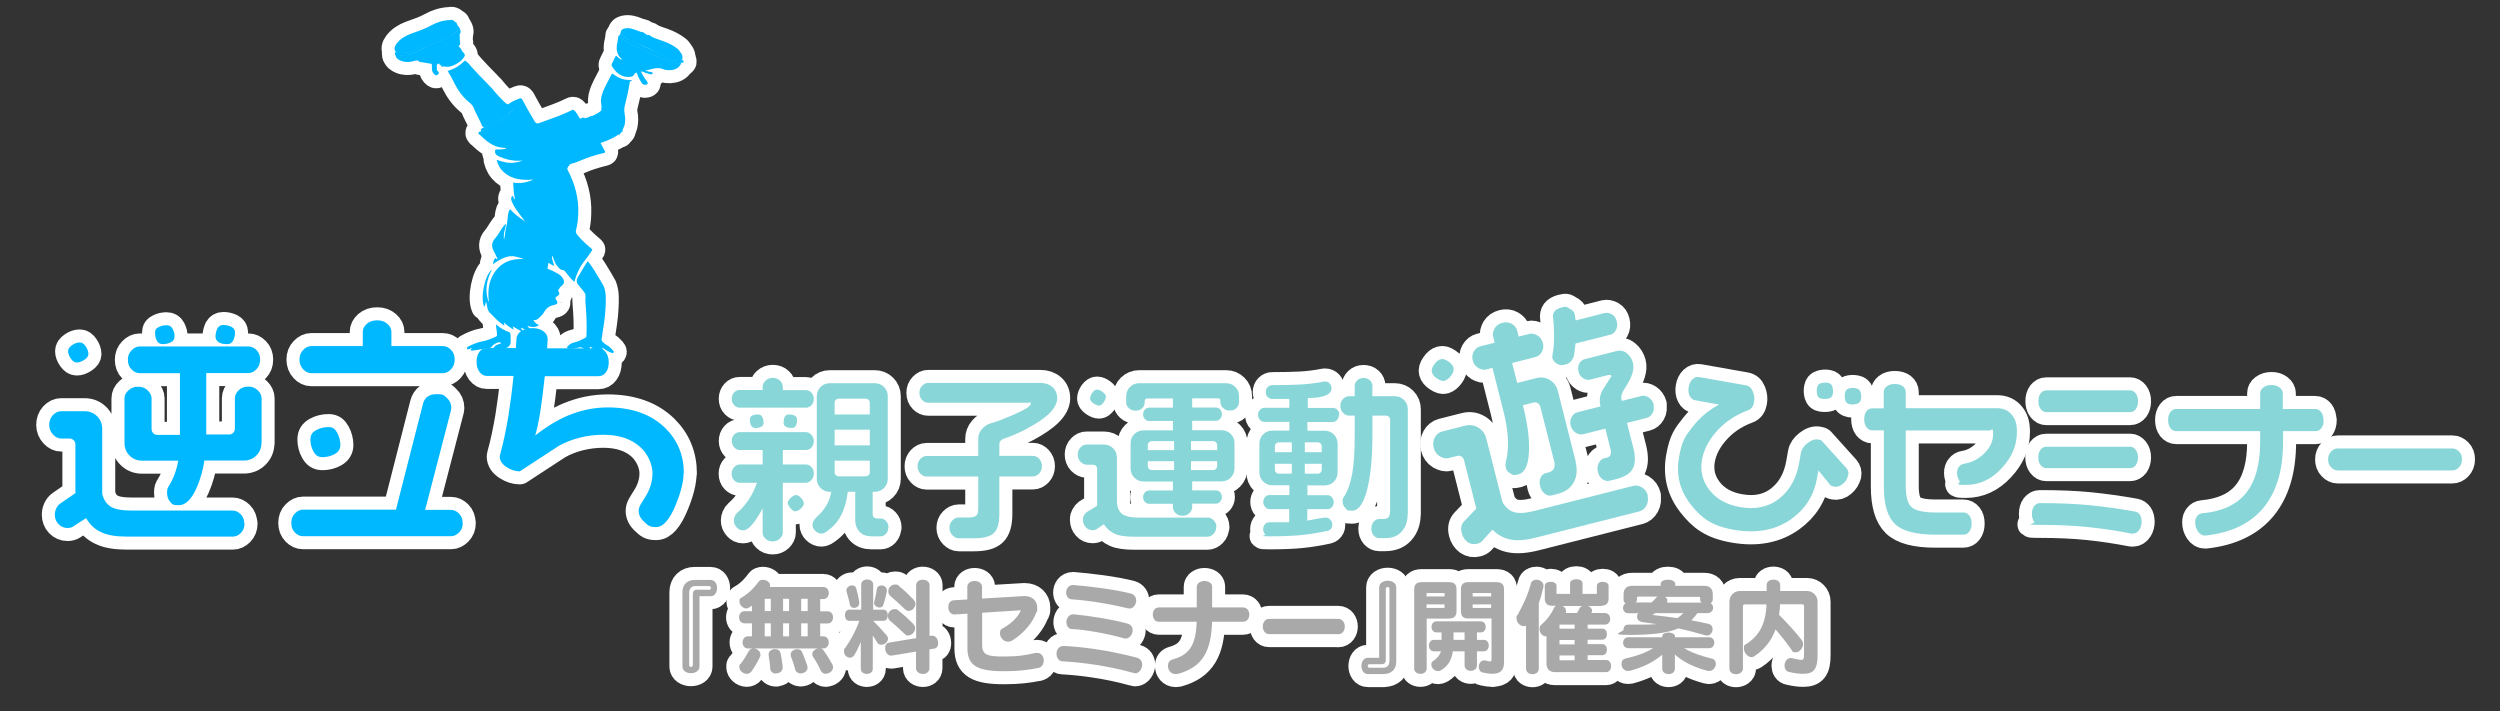 <?xml version="1.0" encoding="UTF-8"?>
<svg xmlns="http://www.w3.org/2000/svg" version="1.1" viewBox="0 0 1920 546.1">
  <rect x="0" y="0" width="1920" height="546.1" fill="#333333" stroke="none"/>
  <defs>
    <style>
      .cls-1 {
        fill: #a9a9a9;
      }

      .cls-2 {
        fill: #88d6d8;
      }

      .cls-3 {
        fill: #00b8ff;
      }

      .cls-4 {
        fill: #fff;
        stroke: #fff;
        stroke-linecap: round;
        stroke-linejoin: round;
        stroke-width: 20px;
      }
    </style>
  </defs>
  <!-- Generator: Adobe Illustrator 28.7.1, SVG Export Plug-In . SVG Version: 1.2.0 Build 142)  -->
  <g>
    <g id="_レイヤー_1" data-name="レイヤー_1">
      <path class="cls-4" d="M187.8,402.1c0,2.9-.9,5.3-2.8,7.2-1.9,1.9-3.9,2.8-6.1,2.8h-81.8c-8.2,0-14.7-1.1-19.5-3.4-4.8-2.2-8.6-5.8-11.5-10.8l-10,6.5c-1.1.7-2.5,1.1-4.2,1.1-2.8,0-5.1-1-7-3s-2.8-4.4-2.8-7.3,1.4-6.7,4.2-8.5l11.6-8v-37.3c0-1.3-.4-2.4-1.3-3.3-.8-.8-1.9-1.3-3.3-1.3h-6.3c-2.3,0-4.4-1-6.3-3.1-1.9-2.1-2.9-4.5-2.9-7.4s.9-5.5,2.8-7.5c1.9-2,4-3,6.4-3h17.9c3.9,0,7.1,1.3,9.7,3.9s3.9,5.8,3.9,9.7v49.8c1.1,4.6,3.3,7.9,6.5,9.9,3.3,2,8.6,3,15.9,3h77.8c2.2,0,4.2.9,6.1,2.8,1.9,1.9,2.8,4.3,2.8,7.1h.2ZM67.9,271.9c0,1.6-1,3-3.1,4.4s-4,2.1-5.8,2.1-3.2-1-4.6-3c-1.4-2-2.1-3.9-2.1-5.7s1-3.2,3-4.6,4-2.1,5.9-2.1,3.2,1,4.6,3,2.1,4,2.1,5.9h0ZM200.8,340.1c0,3.9-1.3,7.1-3.9,9.7-2.6,2.6-5.8,3.9-9.7,3.9h-30.2c-1.2,7.5-3.1,14.3-5.8,20.5-4,9.2-8.6,13.8-13.9,13.8s-5-.9-6.6-2.6-2.4-4.1-2.4-7,.5-3.9,1.4-5.2c3.5-5.7,5.9-12.1,7.2-19.4h-27.7c-3.9,0-7.1-1.3-9.7-3.9s-3.9-5.8-3.9-9.7v-34.2c0-2.3,1-4.4,3-6.2,2-1.9,4.5-2.8,7.5-2.8s5.3.9,7.3,2.8,3,4,3,6.2v23.4c0,1.3.4,2.4,1.3,3.3.8.8,1.9,1.3,3.3,1.3h17.2v-47.4h-31c-2.3,0-4.4-1-6.2-2.9-1.9-1.9-2.8-4.4-2.8-7.4s.9-5.2,2.8-7.2,4-3,6.2-3h83.6c2.3,0,4.4.9,6.2,2.8,1.9,1.9,2.8,4.3,2.8,7.3s-.9,5.3-2.8,7.3c-1.9,2-4,3-6.2,3h-32.4v47.2h17.4c1.3,0,2.4-.4,3.3-1.3.8-.8,1.3-1.9,1.3-3.3v-23.2c0-2.3,1-4.4,2.9-6.2,1.9-1.9,4.4-2.8,7.4-2.8s5.2.9,7.2,2.8,3,4,3,6.3v34.1h-.1ZM134,258.5c0,2.1-.9,3.5-2.8,4.4-1.9.9-4,1.4-6.2,1.4s-3.6-.9-4.5-2.6c-1-1.7-1.4-3.8-1.4-6.2s.9-3.4,2.8-4.3c1.9-1,3.9-1.4,6.1-1.4s3.6.9,4.6,2.8c1,1.9,1.5,3.9,1.5,6.1v-.2ZM180.5,255.4c0,2.2-.5,4.2-1.4,6.1-1,1.9-2.5,2.8-4.5,2.8-3.1,0-5.4-.5-6.9-1.6-1.4-1.1-2.2-2.5-2.2-4.2s.5-4.3,1.4-6.2c1-1.8,2.5-2.7,4.7-2.7s4.2.5,6.1,1.4c1.9,1,2.8,2.4,2.8,4.3h0Z"/>
      <path class="cls-4" d="M355.4,401.7c0,2.9-.9,5.3-2.8,7.2-1.9,1.9-3.9,2.9-6.1,2.9h-113.9c-2.2,0-4.2-.9-6.1-2.8-1.9-1.9-2.8-4.4-2.8-7.4s.9-5.4,2.8-7.3c1.9-1.9,3.9-2.9,6.1-2.9h71.5l20.8-81.5c1.3-4.8,4.8-7.2,10.5-7.2s5.6,1,7.9,3c2.2,2,3.3,4.5,3.3,7.5l-.2,1.8-19.9,76.6h19.9c2.2,0,4.2.9,6.1,2.8s2.8,4.3,2.8,7.3h.1ZM349.2,276.1c0,3-.9,5.5-2.8,7.5s-4,3-6.2,3h-101.2c-2.3,0-4.4-1-6.2-3-1.9-2-2.8-4.5-2.8-7.5s.9-5.3,2.8-7.3c1.9-2,4-3,6.2-3h39.6v-10.9c0-2.3,1-4.3,3.1-6.2,2-1.8,4.7-2.7,8-2.7s5.7.9,7.8,2.7c2.1,1.8,3.1,3.9,3.1,6.2v10.9h39.6c2.3,0,4.4,1,6.2,2.9,1.9,1.9,2.8,4.4,2.8,7.4ZM261.4,341.8c0,3-1.4,5.3-4.3,6.9s-6,2.4-9.4,2.4-5.3-1.4-6.9-4.3c-1.6-2.8-2.4-5.9-2.4-9.3s1.4-5.5,4.3-7.1c2.9-1.6,6.1-2.4,9.6-2.4s5.1,1.5,6.7,4.4c1.6,3,2.4,6.1,2.4,9.3h0Z"/>
      <path class="cls-4" d="M525,363.2c0,6.5-2,14.7-6,24.4-4.7,11.5-9.7,17.2-15,17.2s-6.2-1.3-9.1-3.9c-3-2.6-4.4-5.5-4.4-8.6s1.8-5.3,5.3-11c3.6-5.8,5.3-11.8,5.3-17.9s-3.1-14.4-9.4-20.1c-7-6.3-16.5-9.4-28.4-9.4s-24.3,2.9-34.4,8.7c-9.9,6.5-19.8,13-29.7,19.4-3.4,0-6.8-1.1-10.2-3.3s-5.2-4.9-5.2-8.1l.4-2c2.3-8.1,4.3-17.7,6.2-28.8,1.4-8.8,2.8-19.2,4-31.1h-20.6c-2.2,0-4-1-5.5-3s-2.3-4.6-2.3-7.7.7-5.9,2.2-7.8c1.4-1.9,3.3-2.9,5.6-2.9h22.4l.4-6.5c0-2.5,1.1-4.6,3.3-6.3,2.2-1.7,5.1-2.5,8.9-2.5s6.3.8,8.5,2.4,3.3,3.6,3.3,6.2l-.4,6.9h39.5c2.2,0,4,1,5.5,3s2.3,4.6,2.3,7.7-.7,5.9-2.2,7.8c-1.4,1.9-3.3,2.9-5.6,2.9h-41.3c-1.1,10.5-2.3,19.7-3.5,27.6-1.3,7.9-2.6,13.9-3.9,18,8.6-6.8,17-11.9,25.3-15.4,9.9-4.1,20-6.2,30.4-6.2,18.7,0,33.4,5.3,44.2,15.8,9.5,9.4,14.3,21,14.3,34.8l-.2-.3Z"/>
      <path class="cls-4" d="M625,363.7c0,2-.6,3.6-1.9,5-1.3,1.4-2.7,2.1-4.3,2.1h-17.6v38.2c0,1.7-.8,3.2-2.3,4.7-1.5,1.4-3.3,2.1-5.5,2.1s-4.1-.7-5.5-2.1c-1.5-1.4-2.2-3-2.2-4.7v-18.6c-2.1,4-4.2,7.3-6.1,10-3.4,4.6-6.3,6.9-8.7,6.9s-3.8-.8-5.2-2.3-2.1-3.3-2.1-5.3.9-4.4,2.7-6c6.8-5.9,11.8-13.5,15-22.9h-13.2c-1.6,0-3-.6-4.3-1.9s-1.9-3-1.9-5.1.6-3.6,1.9-5c1.3-1.4,2.7-2.1,4.3-2.1h17.6v-11.1h-17.7c-1.5,0-2.9-.7-4.1-2-1.2-1.3-1.9-3-1.9-4.9s.6-3.6,1.8-4.9,2.6-1.9,4.2-1.9h51c1.5,0,2.9.7,4.1,2,1.2,1.3,1.9,2.9,1.9,4.8s-.6,3.7-1.8,5-2.6,1.9-4.2,1.9h-17.8v11.1h17.6c1.6,0,3,.6,4.3,1.9s1.9,3,1.9,5.1h0ZM625,306.3c0,2-.6,3.6-1.8,4.9s-2.6,1.9-4.2,1.9h-51c-1.4,0-2.8-.6-4.1-1.9s-1.9-2.9-1.9-4.9.6-3.6,1.8-4.9,2.6-1.9,4.2-1.9h17.7v-2.5c0-1.7.8-3.3,2.3-4.7,1.5-1.4,3.3-2.1,5.5-2.1s4.1.7,5.5,2.1c1.5,1.4,2.2,3,2.2,4.8v2.5h17.8c1.4,0,2.8.6,4.1,1.9s1.9,2.9,1.9,4.9h0ZM586.5,324.6c0,1.4-.6,2.5-1.9,3.1-1.2.7-2.7,1-4.3,1s-2.7-.6-3.4-1.9c-.7-1.2-1-2.7-1-4.4s.6-2.6,1.7-3.2c1.2-.6,2.6-.9,4.4-.9s2.7.6,3.4,1.9c.7,1.2,1,2.7,1,4.4h0ZM612.2,322.4c0,1.7-.3,3.2-.9,4.4-.6,1.2-1.7,1.9-3.2,1.9s-3.2-.3-4.4-.9-1.9-1.7-1.9-3.2.3-3.3.9-4.5c.6-1.2,1.7-1.8,3.3-1.8s3.1.3,4.3.9,1.8,1.7,1.8,3.2h.1ZM617.3,386.7c0,1.2-.8,2.6-2.3,3.9s-3,2.1-4.2,2.1-2.3-.8-3.7-2.4-2.1-3-2.1-4.1.8-2.4,2.3-3.9c1.5-1.4,2.9-2.1,4.1-2.1s2.5.8,3.9,2.3c1.4,1.6,2.1,3,2.1,4.2h0ZM682.2,405c0,2-.6,3.7-1.8,5s-2.6,1.9-4.2,1.9h-6.9c-3.8,0-6.9-1.1-9.1-3.4s-3.4-5.4-3.4-9.5v-21.3h-5.7c-.9,7.2-2.6,13.3-5.2,18.2-2.9,5.5-7.1,9.9-12.5,13.2-.7.4-1.6.7-2.5.7-1.8,0-3.4-.7-4.8-2.1s-2.1-3-2.1-4.8,1.2-4,3.7-6.3c5.9-5.3,9.5-11.6,10.7-18.9h-1.1c-2.8,0-5.2-1-7.1-2.9-1.9-1.9-2.9-4.3-2.9-7.1v-63.4c0-2.8,1-5.2,2.9-7.1s4.3-2.9,7.1-2.9h34.5c2.8,0,5.2,1,7.1,2.9,1.9,1.9,2.9,4.3,2.9,7.1v63.4c0,2.8-1,5.2-2.9,7.1s-4.3,2.9-7.1,2.9h-1.6v16.8c0,2.5,1.2,3.7,3.5,3.7h2.7c1.5,0,2.9.7,4.1,2,1.2,1.3,1.9,2.9,1.9,4.8h-.2ZM668,318.3v-8.8c0-1-.3-1.8-.9-2.4-.6-.6-1.4-.9-2.4-.9h-20.4c-1,0-1.8.3-2.4.9s-.9,1.4-.9,2.4v8.8h27ZM668,342v-12h-27v12h27ZM668,362.5v-8.7h-27v8.7c0,1,.3,1.8.9,2.4.6.6,1.4.9,2.4.9h20.4c1,0,1.8-.3,2.4-.9.6-.6.9-1.4.9-2.4h0Z"/>
      <path class="cls-4" d="M811.9,305.9c0,7.4-7.8,15.2-23.4,23.4-6.2,3.3-12.2,5.9-17.8,7.7-.9.3-1.6.8-2.3,1.6-.6.8-.9,1.7-.9,2.7v8.8h25.8c1.8,0,3.4.8,4.8,2.3,1.4,1.5,2.1,3.4,2.1,5.6s-.7,4.1-2.1,5.6c-1.4,1.5-3,2.3-4.8,2.3h-25.8v28.6c0,7.3-1.4,12.2-4.3,14.9-2.8,2.7-7.9,4-15.2,4h-11.7c-1.7,0-3.3-.8-4.8-2.3s-2.3-3.5-2.3-5.7.7-4.2,2.2-5.7,3.1-2.3,4.9-2.3h8c2.7,0,4.5-.5,5.5-1.4s1.5-2.7,1.5-5.3v-24.7h-39.7c-1.8,0-3.4-.8-4.8-2.3-1.4-1.5-2.1-3.4-2.1-5.6s.7-4.1,2.1-5.6c1.4-1.5,3-2.3,4.8-2.3h39.7v-13.1c0-2.8.9-5.3,2.8-7.5,1.9-2.3,4.2-3.8,6.9-4.5,3.6-1,9.2-3.1,16.8-6.3,9.2-4,13.8-6.9,13.8-8.7s-.5-.8-1.6-.8h-77.2c-1.7,0-3.2-.7-4.6-2.1-1.4-1.4-2.1-3.2-2.1-5.5s.7-3.9,2.1-5.4c1.4-1.5,2.9-2.2,4.6-2.2h86.3c3.7,0,6.8,1.1,9.2,3.2s3.6,5,3.6,8.5h0Z"/>
      <path class="cls-4" d="M934,404.8c0,2.1-.7,3.9-2.1,5.3-1.4,1.4-2.9,2.1-4.5,2.1h-56.2c-6.7,0-11.8-.7-15-2.2-3.3-1.5-6.1-3.9-8.5-7.4l-5.3,3.7c-.9.6-2,.9-3.3.9-2.1,0-3.9-.8-5.3-2.4-1.4-1.6-2.1-3.4-2.1-5.5s.3-2.5.8-3.5,1.2-1.8,2.1-2.5l8-4.9v-28.2c0-1-.3-1.8-.9-2.4-.6-.6-1.4-.9-2.4-.9h-4.8c-1.7,0-3.2-.8-4.7-2.3-1.4-1.5-2.1-3.3-2.1-5.5s.7-4.1,2.1-5.5c1.4-1.5,2.9-2.2,4.7-2.2h13.3c2.8,0,5.2,1,7.1,2.9,1.9,1.9,2.9,4.3,2.9,7.1v33.3c0,4.9,1.5,8.3,4.4,10.3,2.6,1.7,6.6,2.5,12,2.5h53.4c1.6,0,3.1.7,4.5,2.1s2.1,3.1,2.1,5.3h-.2ZM849.3,304.5c0,1.3-.6,2.8-1.7,4.5-1.2,1.6-2.3,2.5-3.5,2.5s-2.7-.6-4.4-1.8c-1.7-1.2-2.5-2.4-2.5-3.7s.6-2.8,1.7-4.4c1.2-1.6,2.3-2.4,3.6-2.4s2.7.6,4.3,1.8c1.6,1.2,2.5,2.4,2.5,3.5h0ZM951.5,309.1c0,1.6-.6,3-1.9,4.3s-3,1.9-5.1,1.9-3.8-.6-5.1-1.9c-1.4-1.3-2.1-2.7-2.1-4.3v-1.1c0-1.4-.7-2.1-2.1-2.1h-19.6v7.1h18.4c1.1,0,2.1.5,3,1.4s1.4,2.2,1.4,3.7-.5,2.6-1.4,3.6-1.9,1.5-3,1.5h-18.4v7.2h22.5c2.8,0,5.2,1,7.1,2.9,1.9,1.9,2.9,4.3,2.9,7.1v19.3c0,2.8-1,5.2-2.9,7.1s-4.3,2.9-7.1,2.9h-22.5v6.9h18.4c1.1,0,2.1.5,3,1.4s1.4,2.2,1.4,3.7-.5,2.6-1.4,3.6-1.9,1.5-3,1.5h-18.4v2.7c0,1.6-.7,3.1-2.1,4.5-1.4,1.4-3.1,2.1-5.3,2.1s-3.9-.7-5.3-2c-1.4-1.3-2.1-2.8-2.1-4.5v-2.7h-18.5c-1.1,0-2.1-.5-3-1.4s-1.4-2.2-1.4-3.7.5-2.6,1.4-3.6,1.9-1.5,3-1.5h18.5v-6.9h-22.5c-2.8,0-5.2-1-7.1-2.9-1.9-1.9-2.9-4.3-2.9-7.1v-19.3c0-2.8,1-5.2,2.9-7.1s4.3-2.9,7.1-2.9h22.5v-7.2h-18.5c-1.1,0-2.1-.5-3-1.4s-1.4-2.2-1.4-3.7.5-2.6,1.4-3.6,1.9-1.5,3-1.5h18.5v-7.1h-19.6c-1.4,0-2.1.7-2.1,2.1v1.1c0,1.6-.6,3-1.9,4.3s-3,1.9-5.1,1.9-3.7-.6-5.1-1.9c-1.4-1.3-2.1-2.7-2.1-4.3v-4.8c0-2.9,1-5.3,2.9-7.2,1.9-1.9,4.3-2.9,7.1-2.9h66.7c2.8,0,5.2,1,7.1,2.9,1.9,1.9,2.9,4.3,2.9,7.2v4.8h-.1ZM901.7,345.7v-6.9h-16.9c-1,0-1.8.3-2.4.9s-.9,1.4-.9,2.4v3.6h20.2ZM901.7,361v-6.8h-20.2v3.5c0,1,.3,1.8.9,2.4s1.4.9,2.4.9h16.9,0ZM934.8,345.7v-3.6c0-1-.3-1.8-.9-2.4-.6-.6-1.4-.9-2.4-.9h-16.8v6.9h20.1ZM934.8,357.7v-3.5h-20.1v6.8h16.8c1,0,1.8-.3,2.4-.9.6-.6.9-1.4.9-2.4h0Z"/>
      <path class="cls-4" d="M1028.3,318.7c0,1.6-.5,2.9-1.5,3.9s-2.1,1.5-3.3,1.5h-19.4v6.7h13.2c2.8,0,5.2,1,7.1,2.9,1.9,1.9,2.9,4.3,2.9,7.1v22c0,2.8-1,5.2-2.9,7.1s-4.3,2.9-7.1,2.9h-13.2v7.5h15.6c1.1,0,2.1.5,3.1,1.5s1.5,2.3,1.5,3.8-.5,2.9-1.4,3.9-2,1.5-3.3,1.5h-15.6v8.8c.5,0,2.7-.5,6.5-1.2s6.4-1.1,7.7-1.1,2.5.5,3.5,1.6,1.5,2.3,1.5,3.7-.2,1.8-.5,2.5c-.6,1.2-1.6,2-2.8,2.3-6.7,1.5-13.4,2.6-20.2,3.3-6.8.7-15.2,1-25,1s-2.1-.5-3.1-1.6-1.5-2.4-1.5-3.9.5-2.8,1.4-3.8,2-1.5,3.3-1.5h15.3v-10.1h-15.3c-1.1,0-2.1-.5-3.1-1.6s-1.5-2.3-1.5-3.9.5-2.8,1.4-3.8,2-1.5,3.3-1.5h15.3v-7.5h-13c-2.8,0-5.2-1-7.1-2.9-1.9-1.9-2.9-4.3-2.9-7.1v-22c0-2.8,1-5.2,2.9-7.1s4.3-2.9,7.1-2.9h13v-6.7h-19.2c-1.2,0-2.2-.5-3.3-1.5-1-1-1.5-2.3-1.5-3.9s.5-2.9,1.5-3.9,2.1-1.5,3.3-1.5h19.2v-6.8h-13.3c-1.2,0-2.2-.5-3.3-1.5-1-1-1.5-2.3-1.5-3.8s.5-2.8,1.5-3.8,2.1-1.5,3.3-1.5c8.9,0,16.3-.2,22.4-.5,6-.4,11.9-1.1,17.7-2.3h.7c1.4,0,2.6.5,3.5,1.5s1.4,2.3,1.4,3.8c0,3-2.4,5.1-7.3,6.3-2.9.7-6.6,1.1-10.9,1.1v7.6h19.4c1.2,0,2.2.5,3.3,1.5,1,1,1.5,2.3,1.5,3.9h-.3ZM992.1,347.3v-7.6h-9.7c-1,0-1.8.3-2.4.9-.6.6-.9,1.4-.9,2.4v4.3h13ZM992.1,363.8v-7.6h-13v4.3c0,1,.3,1.8.9,2.4.6.6,1.4.9,2.4.9h9.7,0ZM1015.1,347.3v-4.3c0-1-.3-1.8-.9-2.4-.6-.6-1.4-.9-2.4-.9h-9.7v7.6h13ZM1015.1,360.5v-4.3h-13v7.6h9.7c1,0,1.8-.3,2.4-.9.6-.6.9-1.4.9-2.4h0ZM1081.1,394.7c0,5.5-1.5,10-4.5,13.4-3,3.5-7.3,5.2-12.9,5.2h-4.5c-1.6,0-3-.7-4.2-2-1.2-1.4-1.8-3.1-1.8-5.3s.6-3.9,1.8-5.3c1.2-1.4,2.6-2.1,4.2-2.1h3.1c2,0,3.4-.5,4.2-1.5.8-1,1.1-3,1.1-5.9v-68.7c0-1-.3-1.8-.9-2.4s-1.4-.9-2.4-.9h-10.3v16c0,16.8-1.4,30.5-4.1,41.1-2.8,10.6-6.6,15.9-11.6,15.9s-3.6-.7-5.1-2.1c-1.4-1.4-2.1-3.1-2.1-5.1s.4-2.5,1.1-3.5c2.9-4.5,5-10.4,6.3-17.7,1.3-7.3,1.9-16.6,1.9-28.1v-16.5h-4.4c-1.6,0-3.1-.7-4.5-2.1s-2.1-3.2-2.1-5.4.7-3.9,2.1-5.3,2.9-2.1,4.5-2.1h4.4v-8c0-1.4.6-2.8,1.9-4.1,1.3-1.3,2.9-1.9,4.9-1.9s3.6.6,4.9,1.8c1.3,1.2,1.9,2.6,1.9,4.2v8h17.2c2.8,0,5.2,1,7.1,2.9s2.9,4.3,2.9,7.1v80.5h0Z"/>
      <path class="cls-4" d="M1265.3,380.6c.7,2.9.4,5.5-.9,7.8s-3.1,3.7-5.2,4.3l-79.3,20.1c-8.1,2.1-14.7,2.6-19.8,1.6-5.1-1-9.8-3.5-13.9-7.6l-7.9,8.7c-.9,1-2.1,1.7-3.8,2.1-2.7.7-5.2.2-7.4-1.3-2.2-1.6-3.7-3.8-4.5-6.9-1-3.8-.3-6.9,2-9.2l9.2-9.6-9.4-37.1c-.3-1.3-1-2.2-2-2.9-1-.6-2.2-.8-3.5-.4l-6.3,1.6c-2.2.6-4.5,0-6.9-1.4-2.4-1.5-3.9-3.7-4.6-6.5-.7-2.9-.5-5.6.9-8,1.3-2.4,3.2-3.9,5.5-4.5l17.4-4.4c3.8-1,7.2-.5,10.4,1.4,3.2,1.9,5.2,4.7,6.2,8.5l12.3,48.4c2.2,4.2,5.1,6.8,8.9,8,3.7,1.1,9.1.8,16.1-1l75.7-19.2c2.1-.5,4.3-.1,6.6,1.3,2.3,1.4,3.8,3.5,4.5,6.4l-.3-.2ZM1116.3,282.6c.4,1.6-.2,3.6-1.8,5.8-1.6,2.2-3.3,3.5-4.9,4s-3.6-.1-5.9-1.7c-2.3-1.5-3.6-3.1-4-4.8s0-3.6,1.7-5.9c1.5-2.3,3.2-3.6,5-4.1s3.6.1,5.9,1.7c2.3,1.5,3.6,3.2,4.1,5h0ZM1210,354.6c1.5,6,1.1,11.2-1.3,15.7s-6.5,7.5-12.4,9l-4.7,1.2c-1.8.4-3.5,0-5.2-1.3s-2.9-3.2-3.5-5.7c-.7-2.6-.6-4.8.3-6.7.8-1.8,2.2-3,4.1-3.5l1.8-.4c4.2-1.1,5.7-4,4.5-8.7l-10.6-41.7c-.3-1.3-1-2.2-2-2.9-1-.6-2.2-.8-3.5-.4l-7.9,2,.2.9c3.5,14,5,25.9,4.4,35.7-.6,9.8-3.3,15.3-8,16.5s-4.1.3-6.1-.6c-1.9-.9-3.1-2.4-3.6-4.4s-.3-3.1,0-4.7c2.7-10.3,2.1-23.3-1.9-39l-8.4-33.1-4.9,1.3c-1.9.5-3.9,0-6-1.2-2.1-1.3-3.5-3.2-4.2-5.7s-.4-4.9.8-7c1.2-2.1,2.8-3.4,4.9-3.9l11.1-2.8-1.2-4.9c-.5-2,0-4,1.2-6.2,1.3-2.1,3.3-3.5,6-4.2s5-.4,7.1.8,3.5,2.8,4.1,4.9l1.2,4.9,8.4-2.1c1.9-.5,3.9,0,6,1.2,2.1,1.3,3.5,3.2,4.2,5.7s.4,4.9-.8,7c-1.2,2.1-2.8,3.4-4.9,3.9l-17.9,4.6,3.9,15.3,14.6-3.7c3.8-1,7.2-.5,10.4,1.4,3.2,1.9,5.2,4.7,6.2,8.4l13.8,54.5h-.3ZM1241.7,247c.6,2.3.4,4.5-.7,6.5s-2.5,3.2-4.4,3.6l-26.6,6.7c-.6,5.5-1,8.8-1.3,9.7-1.1,3.5-3.3,5.7-6.6,6.5s-4.3.4-6.2-.6c-1.9-.9-3.2-2.6-3.8-4.9l.3-2.5c.7-3.4,1.1-7.8,1.1-13.2s-.2-10.1-.7-14.4c-.7-4.2,1.4-6.9,6.2-8.2s4.2-.2,6.4.8c2.2,1.1,3.5,2.5,4,4.3l.7,4.8,22.3-5.7c1.8-.4,3.6,0,5.5,1,1.9,1.1,3.2,2.9,3.8,5.4v.2ZM1269.8,310.7c.6,2.5.4,4.7-.7,6.6-1.1,2-2.6,3.2-4.6,3.7l-15,3.8,4.9,19.2c1.7,6.7,1.6,11.9-.3,15.7-1.9,3.8-6.3,6.6-13.1,8.3l-4.8,1.2c-1.9.5-3.7,0-5.4-1.1-1.8-1.2-3-3.2-3.6-5.7s-.4-4.5.6-6.6,2.3-3.3,4.1-3.8l1.8-.4c1.8-.4,2.8-1.3,3.2-2.5.4-1.2.4-2.6,0-4.1l-4-15.8-17.1,4.3c-1.9.5-3.8,0-5.7-1.2s-3.2-3.1-3.8-5.4-.4-4.7.7-6.6c1.1-2,2.6-3.2,4.6-3.7l17.6-4.5c-1.1-4.3-.6-8.4,1.4-12.3,2.3-3.6,4.7-7.2,7-10.9-.2-.9-1.2-1.2-2.8-.8l-13.7,3.5c-1.6.4-3.4,0-5.2-1.1-1.9-1.2-3.1-2.8-3.6-5.1s-.4-4.4.6-6.2c1-1.8,2.4-3,4.3-3.4l24.3-6.2c2.9-.7,5.6-.2,7.9,1.7,2.4,1.9,3.9,4.4,4.7,7.4,1.3,4.9-.8,11.3-6,19.1-2.5,3.6-3.4,6.6-2.8,8.9l.3,1.2,15-3.8c1.9-.5,3.8,0,5.7,1.2,1.9,1.3,3.2,3.1,3.8,5.4h-.3Z"/>
      <path class="cls-4" d="M1419.3,365.1c-.4,2.5-1.8,4.6-4,6.5s-4.5,2.6-6.9,2.1-2.4-.9-3.3-1.9l-8.6-10.5-1,5.8c-2.3,13.2-8.8,23.6-19.5,31.3-12,8.7-26.8,11.5-44.2,8.5s-25.2-9.1-33.5-19.7c-8.3-10.7-11.2-22.7-8.8-36.2s5.2-16.5,11-23.9c5.4-6.8,12-12.3,19.8-16.4l-18.4-3.3c-1.8-.3-3.2-1.4-4.2-3.3s-1.2-4.2-.8-6.8,1.5-4.7,3-6.1,3.2-1.9,5.1-1.6l35.7,6.3c2.6.5,4.4,2,5.5,4.8,1.1,2.7,1.4,5.5.9,8.2-.6,3.2-2.1,5.3-4.6,6.2-10.3,3.8-18.7,9.6-25.3,17.5-5.5,6.6-8.8,13.4-10.1,20.5-1.5,8.6.4,16.4,5.8,23.3s13.1,11.2,23.2,13c12.7,2.3,23.3-.3,31.7-7.6,7.3-6.3,11.9-15,13.9-26l1.4-8c.5-2.8,2.2-5.3,5.1-7.5,2.9-2.3,5.7-3.2,8.5-2.7s2.2.8,3.1,1.7l18.3,20.3c1.3,1.5,1.8,3.3,1.4,5.4h-.2ZM1407.6,302.6c-.3,1.8-1.3,2.9-3,3.4s-3.5.5-5.6.2-2.8-1.3-3.3-2.9c-.5-1.7-.6-3.5-.2-5.5s1.3-3,3-3.5,3.4-.6,5.3-.3,3,1.4,3.5,3.1c.5,1.8.6,3.6.3,5.5h0ZM1429.2,306.7c-.3,1.7-1.3,2.8-3,3.4s-3.5.7-5.4.4-3.1-1.3-3.6-3-.5-3.5-.2-5.6,1.3-3,2.8-3.5c1.6-.5,3.4-.6,5.5-.2s3,1.3,3.6,3,.7,3.5.3,5.5h0Z"/>
      <path class="cls-4" d="M1549,330v2c0,10.1-4,19.4-11.9,27.8-7.8,8.4-16.9,12.6-27.3,12.6s-3.7-1-4.9-3c-1.2-2-1.9-4.1-1.9-6.2s.5-3.4,1.5-4.7c1-1.3,2.3-2.1,3.8-2.3,5.7-.9,10.7-3.4,15.2-7.6,4.8-4.5,7.2-9.6,7.2-15.3s-.9-2.7-2.8-2.7h-64.3v42.5c0,8.3,1.5,13.7,4.5,16.4,3,2.7,9.2,4.1,18.6,4.1h21.2c1.8,0,3.3.8,4.5,2.3s1.8,3.6,1.8,6.2-.6,4.6-1.8,6.2c-1.2,1.6-2.7,2.3-4.5,2.3h-21.7c-15.1,0-25.4-2.8-31-8.3s-8.4-15-8.4-28.5v-43.3h-8.8c-1.8,0-3.3-.8-4.5-2.3-1.2-1.6-1.8-3.6-1.8-6.2s.6-4.6,1.7-6.1c1.2-1.5,2.7-2.3,4.5-2.3h8.8v-12.4c0-1.8.8-3.3,2.3-4.5s3.6-1.8,6.2-1.8,4.6.6,6.1,1.7c1.5,1.2,2.3,2.7,2.3,4.5v12.4h70.3c4.5,0,8.2,1.6,10.9,4.7,2.7,3.1,4.1,7,4.1,11.6v.2Z"/>
      <path class="cls-4" d="M1644.8,400.5c0,2.2-.5,4.3-1.6,6.1-1.3,2.1-3.1,3.2-5.2,3.2h-.9c-11.5-2.2-22.7-3.9-33.4-5-10.7-1.1-23.1-1.7-37.1-1.7s-3.1-.8-4.3-2.3c-1.2-1.6-1.8-3.6-1.8-6.1s.6-4.5,1.7-6c1.2-1.5,2.6-2.3,4.4-2.3,14.6,0,27.3.5,38.3,1.6s22.6,2.7,34.9,4.9c1.5.3,2.7,1.1,3.6,2.4s1.3,3,1.3,5.1h0ZM1642,308.1c0,2.6-.6,4.6-1.7,6.1-1.2,1.5-2.6,2.3-4.4,2.3h-64.3c-1.7,0-3.1-.8-4.3-2.3s-1.8-3.6-1.8-6.1.6-4.5,1.7-6c1.2-1.5,2.6-2.3,4.4-2.3h64.3c1.7,0,3.1.8,4.3,2.3,1.2,1.6,1.8,3.5,1.8,5.9h0ZM1642,351.3c0,2.4-.6,4.3-1.7,5.9-1.2,1.5-2.6,2.3-4.3,2.3h-64.6c-1.6,0-3-.8-4.2-2.3s-1.8-3.5-1.8-5.9.6-4.3,1.7-5.9c1.2-1.5,2.6-2.3,4.3-2.3h64.6c1.6,0,3,.8,4.2,2.3s1.8,3.5,1.8,5.9Z"/>
      <path class="cls-4" d="M1784.6,322.6c0,2.6-.6,4.6-1.8,6.2-1.2,1.6-2.7,2.3-4.5,2.3h-24.9v8.5c0,21.4-5,38.1-15,50.3-10,12.1-24.8,19.2-44.4,21.4h-.7c-2.1,0-3.9-1.1-5.3-3.2s-2.1-4.4-2.1-6.8.5-3.6,1.5-4.9,2.3-2,3.9-2.2c15.3-1.4,26.5-6.6,33.7-15.6s10.8-22.1,10.8-39.2v-8.3h-64.4c-1.8,0-3.3-.8-4.5-2.3-1.2-1.6-1.8-3.6-1.8-6.2s.6-4.6,1.8-6.2c1.2-1.6,2.7-2.3,4.5-2.3h64.4v-12c0-1.8.8-3.3,2.4-4.5s3.7-1.9,6.3-1.9,4.5.6,6.2,1.9c1.6,1.2,2.5,2.8,2.5,4.5v12h24.9c1.8,0,3.3.8,4.5,2.3,1.2,1.6,1.8,3.6,1.8,6.2h.2Z"/>
      <path class="cls-4" d="M1890.8,352.8c0,2.5-.8,4.5-2.3,6.1s-3.2,2.4-5.2,2.4h-87.9c-1.9,0-3.6-.8-5.1-2.4-1.6-1.6-2.3-3.6-2.3-6.1s.8-4.4,2.3-6,3.2-2.4,5.2-2.4h87.9c1.9,0,3.6.8,5.1,2.3,1.6,1.6,2.3,3.6,2.3,6.1Z"/>
      <g id="bUFFPU">
        <g>
          <path class="cls-4" d="M335.5,53.1v.2c-.1.8.5,1.1.9,1.5.8.7.9,1.4.2,2.1-.7.7-1.4,1.4-2.5.6-1.4-1.1-2.2-2.4-2.4-4.2v-2.2c0-2.2,0-2.1-2.2-2.4-2.3-.3-4.6-.7-6.8-1.1-.2,0-.5,0-.6-.2-1.6-1.7-3.4-.7-5.1-.3-3.2.8-6.5.8-9.5-.6-1.7-.8-3.4-1.8-3.7-4,.4-.5.9-.3,1.4-.3,4.9.6,9.6-.2,14-2.3,2-1,4.1-1.8,6-2.8,4.8-2.6,9.9-4.7,14.9-6.8,3.2-1.3,6.2-3,9.1-5,.9-.6,1.4-1.5,2.2-2.2.8-.8,1.3-.7,1.6.4.3.9.6,1.9,0,2.8v.6c.3,1.9-.2,3.8.4,5.6,0,1,0,2.1-1,2.7v.8c1.6.7,1.9,2.3,2.7,3.5.9,1,2.1,1.8,1.8,3.4-1.8,3.6-5,5.6-8.4,7.2-2.4,1.1-5.1,1.7-7.8.8-.5,0-.8-.3-1-.6-.9-1.5-2.3-1.7-3.8-1.2h0c-.9,1.2-.4,2.5-.3,3.8v.2Z"/>
          <path class="cls-4" d="M350.7,17.8c.2.6.4,1.2.7,1.8.4.7,0,1.3-.4,1.9-1.1,2-3,3.3-4.9,4.3-2.6,1.4-5.4,2.5-8.2,3.5-5,1.8-9.7,4.2-14.4,6.7-4,2.2-8.1,4-12.7,4.8-1.4.3-2.9.3-4.3,0-.9,0-1.8-.2-2.5-1-1.7-1.7-1-4.3.5-6.2,2.7-3.6,6.4-5.9,10.6-7.5,5.3-2,10.7-3.6,15.7-6.4,4.6-2.6,9.5-4.1,14.7-4.3,1.1-.3,2.2-.3,3.1.7.7.5,1.5,1,2.2,1.5h-.1Z"/>
          <path class="cls-4" d="M524.1,45c0,.2-.2.4-.3.6-.5,1.2-1.5,1.3-2.5,1.3-3.3,0-6.2-1.1-9.1-2.4-4.6-2-9-4.4-13.4-6.8-4.4-2.4-9.1-4.1-13.7-6-2.7-1.1-5-2.6-7.1-4.6-.7-.6-1.3-1.3-1.3-2.4.2-1.8,1.4-2.4,2.9-2.8,3.4-.8,6.5.3,9.6,1.5,1,.4,2,.7,3,1.1,1.4,0,2.5.5,3.4,1.5.6.4,1.2.8,1.9.9,1.2-.1,2.1.4,2.8,1.2,2.8,1.4,5.8,2.4,8.8,3.4,4.3,1.5,8.3,3.5,11.8,6.4.7.9,1.3,1.8,2,2.7,1,1.2,1.4,2.6,1.2,4.1v.3Z"/>
          <path class="cls-4" d="M304,40c5.1,1.8,9.7,0,14.3-1.9,2.5-1,4.9-2.2,7.2-3.6,5.3-3.2,11.2-5.1,16.9-7.5,2.3-.9,4.5-2,6.4-3.7,1.2-1,2.1-2.3,2.5-3.8,1.9,1.6,2.9,4.3,2.2,6.1-.1.3-.2.7-.7.7-.2-1.2-.2-2.4-.7-3.7-4.2,5.2-10.2,7.3-15.9,9.6-5.6,2.3-10.9,5.2-16.4,7.7-5,2.3-10.2,3.7-15.7,2.5h-.6c0-.9-.7-1.8.3-2.5h.2Z"/>
          <path class="cls-4" d="M358.7,266.7c3.9-2.2,8-3.9,12.4-4.7,3.6-.6,6.7-2.2,10-3.6.7-.3.6-.9.6-1.4,0-2.1-.5-4.1-.7-6.1,0-.5,0-1-.2-1.8,2.3,1.8,4.4,3.4,6.8,4.5.8.4,1.7.9,2.5,1.1,1.5.3,2,1.2,2,2.6s.2,3.2.1,4.8c0,2.8-1.3,4.5-4,5.4-2.8.9-5.7.5-8.6.8-.3,0-.7-.2-1-.3,1.1-2.9,3.8-3.5,6.5-4.4-1.3-.9-1.7-1-3.4-.3-1.7.6-3.1,1.7-4.2,3.1-.5.7-1.2,1-2,1-3.7.2-7.3,1.2-11,1.7-.3,0-.5.1-.8.1-.8,0-1.8.2-2.2-.3-.4-.7.8-1,1.1-1.7-1.2.2-2.2,1.2-3.5,1.1-.5-.4-.5-.9-.4-1.5h0Z"/>
          <path class="cls-4" d="M475.1,103.2c-4.2,3.1-9,4.9-13.9,6.6,1.1,2.1,2.2,4.1,3.3,6.2.5.9.3,1.3-.8,1.5-2.3.5-4.5,1.2-6.7,1.8-4.6,1.3-9,3-13.4,4.9-1.6.7-3.2,1.2-4.9,1.6-1.4.3-1.7,1.5-2.4,2.4-.9,1.1-.7,1.9,0,3,5.3,10.2,8.2,21,7.8,32.6-.1,4.3-.6,8.7-1.7,12.9-.4,1.5,0,2.5.9,3.6,3.3,4.1,7.2,7.5,11.2,10.9.7.6.4.8,0,1.3-1.9,3.2-4.3,6.2-6.6,9.2-3.4,4.5-5.3,9.5-6.8,14.8-1.7-1.4-3.1-3.1-4.5-4.8-.8-1-1.6-2.1-2.4-3-.7-.7-1.3-1.5-2.5-1.4-.9,0-1.6-.7-2.2-1.3-2.3-2.1-3.6-4.8-4.5-7.6-.2-.6-.2-1.3-.9-1.9-.6,2.8,1,5,1.5,7.6-1.8-.2-2.8-1.7-4.4-2.2-.2,1.3-.4,2.6-.7,3.8-.2.8.4.8.8,1,2.5,1,4.9,2.1,7.2,3.5,1.7,1,3.2,2.3,4.1,4.1,1,2.1.6,3.8-1.2,5.2-.8.6-1.6,1.3-1.9,2.3,0,.2-.3.6-.4.6-.6,0-.8.2-.4.8,1.3,2.5,1.2,3.1-1.2,4.6-1.2.7-1.2,1.3-.4,2.4,1.7,2.3,1.2,3.4-1.6,4-3.3.7-5.9,2.2-7.5,5.3-1.1,2.1-2.9,3.6-4.6,5.2-1,.9-2.3,1.3-3.9,1.1,1.3,1.8,2.4,3.3,4.5,3.7-2,1.8-4.2,2.1-9,.9,1.1,1.2,2,2.3,2.9,3.4-1,.3-3.6-.4-7.9-2.1.4,1.1,1.4,1.8,1.9,3.3-3-1.1-5.5-2.8-8.1-4.4.3.9.5,1.7.7,2.6-2.8-1.5-5.1-3.4-7.4-5.4-.3.8.5,1.4.2,2.3-3.1-2-5.8-4.4-8.3-7.1-.9-1-1.8-1.9-2.8-2.8-1.5-1.4-1.8-3.4-2.2-5.3-.2-1-.2-2-.7-3.1-.6,1.4-.6,2.8-1.4,3.9-3.2-6.9.3-24.5,6-28.8-4.2,8.1-5.9,16.2-2.6,25,.3-1.2,0-2-.1-2.8-.5-6.5.4-12.8,3.7-18.5,4.2-7.1,10.5-11.1,18.8-11.6,1.4,0,2.9,0,4.4-.2-4-1.1-7.8-2.8-12.1-1.7-4.2,1-7.8,3.2-11.3,5.7-.3-.7.2-1.3.3-1.9.1-.9.5-1.7,1-2.4,1-1.1,1,1.1,2,.5.1-.5-.2-.9-.4-1.3-.7-1.4-1.3-2.8-2.1-4.2-2-3.6-2.4-6.9.7-10.4,2.5-2.8,4.1-6.4,6.5-9.4.5-.6.9-1.2,1.8-1.7.1,2.8-1.4,5.2-1.5,7.8s-.6,5.2,0,7.7c-.1-.8-.4-1.6-.3-2.4,0-.3,0-.8.4-.9.5,0,.5.4.6.7s.2.6.3.9c.8,2.3,1.7,4.6,3.2,6.6-1.5-2-2.4-4.3-3.2-6.6-.6-1.3-.7-2.7-.4-4.1.3-2.6.6-5.2,1.3-7.8.9-3.3.8-6.7,1.4-9.9.2-1.2.6-2.4,1.5-3.4,3.2,3.9,7.3,6.6,11.4,9.5-1.9-2.5-3.7-5.1-5.6-7.5-1.8-2.4-3.3-5-4.5-7.7-.7-1.7-1-3.2.6-4.6.5.8,1,1.7,1.4,2.6h.4c-1-4.2-1.2-8.4-1.4-12.7,5.4,1,10.4,0,15.6-2.3-8.4.6-16.1.1-22.5-5.4-2.9-2.5-4.8-5.7-5.8-9.8,4.8,1.8,9.5,2.9,14.4,2.1,1.7-.3,3.4-.6,5.4-1.5-6.2.6-11.7-.5-17-2.7-.8-.3-1.6-.7-2.3-1.2-1.5-.9-2-2.3-1.6-4,.2-.8.8-.6,1.2-.6,2.1,0,4.1,0,6.2-.4.3,0,.7-.2,1-.3.8-.5,1.6-.5,2.1-.4-.8,0-2.1.3-3.3-.2-6.9,0-12.2-3.6-17-8.1-.6-.6-1.3-1.2-1.9-1.8-.2,0-.5-.2-.6-.4-1-1.1-.8-1.6.5-2.1.3,0,.7-.2,1-.3,4.7-.8,8.8-3,12.6-5.7,4.5-3.2,8.9-6.7,12.4-11.1.4-.4.7-.9,1-1.3-6.7,7-14.6,12-23.9,14.9-1.2,0-1.3-1-1.7-1.7-1.4-3.5-3.3-6.8-4.9-10.2-.4-1.1-1-2.1-1.3-3.2-.9-1.7-2.2-3-3.6-4.1-4.9-4.1-8.5-9.1-11.3-14.8-1.3-2.6-2.5-5.2-4.2-7.5-.3-.5-.1-1.2-1-1.6,5.1-1.4,9.3-3.9,12.8-7.5.6-.6.9-.4,1.4,0,1.8,1.1,2.9,2.9,4.3,4.4,4.1,4.5,8.3,8.9,12.6,13.2.2,0,.3.3.4.5.8.9,1.7,1.7,2.5,2.5,3.2,4,6.7,7.8,10.4,11.3,1.3,1.3,1.9,1.6,3.5.4,1.9-1.5,4.1-2.3,6.3-3.2,1.1-.4,2.2-1.2,3.2.2,3,5.5,6,11,9.3,16.4,1.4,2.2,1.9,2.5,4.4,1.6,8-3,16.3-5.6,24-9.5,1.5-.8,1.9-.6,3,.7,1.5,1.7,2.5,3.7,3.6,5.6.4.6,1,.7,1.6.5.9-.3,1.9-.5,2.8-.8,1-.3,1.9-.8,2.9-1,.6,0,1.1-.3,1.7-.5,2.1-1,4.2-1.9,6.1-3.3,1.1-.7,1.8-1.5,1.4-2.9,0-.3,0-.5.2-.7-.3-2.6-.7-5.2-.2-7.8.7-3.6,2.3-6.7,3.9-9.9,1.3-2.5,2.6-5,3.9-7.5.4-.7.6-.9,1.4-.3,3.6,2.9,7.7,4.5,12.3,4.5s.6.7.5,1.2c-1,6.1-2.3,12.2-3.9,18.3-.6,2.2-.6,4.3-.2,6.5.6,3,.6,6-.1,9-.5,1.2-1.1,2.4-1.6,3.7-.7,1.5-1.8,2.5-3.1,3.4l.2-.3Z"/>
          <path class="cls-4" d="M522.2,48.3c1.2-.2,1,.4.6,1.1-1.8,3.2-4.7,4.3-8.1,4.5-1.8,0-3.7,0-5.3-.8-2.6-1.1-5.2-.9-7.9-.3s-3.6.8-5.3,1.4c-.3.3-.7,0-1,.2,2.7.4,3.5.7,4.4,2-.8.2-1.5.2-2.3,0-1.7-.2-3-1.4-5-1.6.7,1.9,1.6,3.4,2.6,4.9.7,1.1,1.5,2.1,2.2,3.2.8,1.1.3,1.7-.8,2.1-1.4.5-2.9-.2-3.9-1.9-1.3-2.1-2.4-4.2-3.1-6.5-.4-1.2-.8-.9-1.5-.4-.2.2-.4.3-.5.6-.9,2.1-2.7,2.3-4.7,2.3-4,0-7.2-1.7-9.8-4.5-1.1-1.1-2-2.4-2.8-3.7-.4-.8-.4-1.4,0-2.1.8-1.7,1.7-3.4,2.5-5.1.4-.7.6-1.1,1.5-.3,1,.9,1.9,2,3.3,2.4.4,0,.8.2,1.1.3.2,0,0-.2,0,0h-.3c-.2,0-.4-.3-.5-.6-3.7-3.2-4.5-7.2-3.7-11.8.3-1.8.9-3.5.9-5.3s.4-.6.6-.8c.5-.2.9.2,1.2.5,3.4,3.9,7.9,5.8,12.5,7.7,4.9,2,9.6,4.5,14.3,6.9,4.9,2.4,9.8,4.5,15.1,5.7,1.2.3,2.5-.4,3.6.2v-.3Z"/>
          <path class="cls-4" d="M522.2,48.3c-1.7.5-3.5.3-5.2,0-4.7-1.2-9.1-3.1-13.3-5.2-6.1-3-12.2-6.1-18.5-8.7-3.8-1.5-6.9-4-9.7-6.9.2-.9,1.1-1.5,1.2-2.5,1.8,2.6,4.2,4.7,7.1,5.8,9.8,3.8,19,9,28.5,13.4,2.7,1.2,5.4,2.4,8.4,2.4s2.2-.2,3.1-.9c.2.2.4.5.7.6.4.3.6.7.5,1.2-.2.7-.7.6-1.2.7-.5,0-1-.2-1.5.2h-.1Z"/>
          <path class="cls-4" d="M497.4,56.5h1.8c-1.3-1.1-2.9-1.5-4.5-1.9.2-.4.5-.2.7-.2h.8c.9,1,2.2.5,3.3.8.7.2,1.8,0,1.7,1.1-.1,1.1-1.2.7-1.9.7s-1.3,0-1.9-.4h0Z"/>
          <path class="cls-4" d="M477.6,45.3c.7,0,1,.7,1.6,1.1-.7,0-1.4-.2-2-.8.1,0,.3-.2.4-.4h0Z"/>
          <path class="cls-4" d="M335.8,49.3c2.6-1,2.6-.9,4.8,1.8-.8.4-1.3.3-1.8-.5-.7-1.1-1.7-1.6-3-1.4h0Z"/>
          <path class="cls-4" d="M335.5,53.1c-.2-1.3-.8-2.6.3-3.8-.6,1.2-.2,2.5-.3,3.8Z"/>
          <path class="cls-4" d="M338.9,39.8c-.1.3-.2.6-.4.9-1,1.8-2,3.6-2.9,5.4-.5,1-1.2,1.3-2.1.7-1-.6-.1-1.2.1-1.7.9-1.8,1.9-3.5,2.8-5.3.5-.9,1.3-.6,2-.7.3,0,.5.2.4.6h.1Z"/>
          <path class="cls-4" d="M329.5,46.6c-.9,0-1.4,0-.8-1.2,1-1.8,2-3.7,2.9-5.6.5-.9,1.3-.8,2-.5s.3,1,.1,1.5c-.7,1.8-1.8,3.4-2.8,5.1-.3.6-.8.7-1.5.7h0Z"/>
          <path class="cls-4" d="M325.1,46.3c-.8,0-1-.4-.7-1,.7-1.6,1.5-3.1,2.3-4.7.4-.7,1-.9,1.7-.7.7.3.2.9.1,1.3-.3,1.7-1.3,3.1-2.2,4.5-.3.5-.7.6-1.2.5h0Z"/>
          <path class="cls-4" d="M345.2,48c-1.3.9-2.7,1.3-4.5.5,1.7-.6,3.2-.4,4.5-.5Z"/>
          <path class="cls-4" d="M337.8,24.1c-.3,0-.8,0-1.2-.2-1-.3-1.3-1.3-.6-2,2-1.8,4.3-2.5,7-2,.7.1,1.5.5,1.6,1.3s-.6,1.2-1.3,1.5c-1.7.8-3.5,1.3-5.5,1.4Z"/>
          <path class="cls-4" d="M437.4,268c-2.9-.7-2.2-1-.7-2.7,1-1.2,2.5-1.8,4-2.2,3.1-.7,5.9-2.1,8.7-3.6.8-.5,1-.9,1-1.8.4-8.2,0-16.4-.7-24.6-.2-1.8-.2-3.6,0-5.4,0-1.3-.3-2.4-1.1-3.4-1.4-1.7-2.7-3.5-4.2-5.2-1.9-2-1.8-4-.6-6.2,1.6-2.8,3.3-5.6,5-8.4.6-1.1,1.3-2.1,2-3.1.5-.7.8-.7,1.3,0,3.2,4.1,5.8,8.7,8.5,13.1,1.1,1.8,2.1,3.6,3.1,5.4,2,5.1,1.6,10.4,1.4,15.7-.3,8.2-1.8,16.3-3,24.4-.2,1.1,0,1.8.8,2.6,1,1.1,2.3,1.9,3.5,2.7,1.6.9,2.9,2.1,4.1,3.5.5.6,1.2,1.3.7,2-.5.6-1.4.2-2,0-1.8-.8-3.6-1.7-5.3-2.9-.4-.3-.8-.9-1.6-.6.8.8,1.4,1.7,1.8,2.7.3.6.3,1.1,0,1.6-.4.6-1,.4-1.6.2-2.6-.9-5.2-1.7-7.1-3.9-.2-.2-.5-.4-.7-.6-.5-.4-.9-1.1-1.5-.9-.6.3-.2,1.1,0,1.7,0,.6.1,1.1.2,1.7,0,.7-.2,1.2-.8,1.5-.7.3-1.2,0-1.7-.4-.6-.6-1.2-1.3-1.7-2-1.2-2.2-3.2-2.5-5.3-1.9-2.1.5-4.2,1-6.4.9h0Z"/>
          <path class="cls-4" d="M387.8,186.2c-.2-.5-.5-1-.7-1.6-.3,1.3.2,2.6,0,3.8-1.3-2.8-.7-5.6-.2-8.5v3.7c.6-.6.1-1.3.6-1.7,0,1.5.3,2.9.6,4.3-.1.1-.2.1-.4,0h.1Z"/>
          <path class="cls-4" d="M475.1,103.2c1.1-1.1,2.2-2.2,3.1-3.4.1.8,0,1.4-.9,1.8-.4.2-.9.6-1,1.2-.2.9-.8.6-1.3.5h0Z"/>
          <path class="cls-4" d="M387.5,113.5h4v.2c-.9,0-1.9.3-2.8.4-.3-.5-1-.2-1.3-.6h0Z"/>
          <path class="cls-4" d="M369.7,101.1c-.8-1.1-.5-1.9.6-2.6.5-.3,1.4-.3,1.4-1.2,5.5-1.9,10.8-4.3,15.5-7.8,3.1-2.4,6.6-4.4,8.8-7.9,0,1.2-.6,2.1-1.3,2.8-6.3,6.9-13.2,12.9-22.1,16.1-1,.3-2,.5-3,.7h.1Z"/>
          <path class="cls-4" d="M405,218.2c-1,.5-1.8.6-2.7.6-1.9,0-3.2-1.4-3.1-3.3.2-3,1.9-4.9,4.5-6.1,2.5-1.1,5-.6,7,1.6-.8-.2-1.5-.3-2.1-.4-2.7-.5-4.8.4-6.6,2.4-.9,1-1.4,2.3-.9,3.6s1.7,1.5,3,1.6c.2,0,.4,0,.9.1h0Z"/>
          <path class="cls-4" d="M387.8,186.2h.4c1,2.3,1.9,4.6,3.3,6.7-2.2-1.7-3-4.2-3.7-6.7h0Z"/>
          <path class="cls-4" d="M445.1,91.2c1.6-.5,3.1-1.5,4.8-.3-1.1.4-2.1.7-3.2,1.1-.8.3-1.2-.2-1.6-.8h0Z"/>
          <path class="cls-4" d="M452.9,89.9c.1-1.6,1.1-.4,1.7-.5-.5.3-1.1.6-1.7.5Z"/>
          <path class="cls-4" d="M492.3,44.7c.5,0,.8,0,1,.3,1.1,1.8,2.1,3.5,3.2,5.3.2.4.6.9.2,1.3-.4.4-1,.2-1.5,0s-.9-.5-1.2-.9c-1.3-1.4-2.2-3-2.7-4.8-.3-1,0-1.5,1-1.3h0Z"/>
          <path class="cls-4" d="M487,45.3c.5,0,1,0,1.3.6,1,1.7,2,3.5,3,5.2.6,1,.1,1.2-.8,1.2s-1.5-.3-1.9-1.1c-.8-1.6-1.6-3.2-2.4-4.8-.5-.9,0-1.1.7-1h0Z"/>
          <path class="cls-4" d="M498.1,44.9c.4,0,.8,0,1,.6.5,1.5,1.1,3,1.7,4.5.1.4.4.9,0,1.1-.4.3-1,0-1.3-.3-1.4-1.5-2.1-3.4-2.4-5.4,0-.5.1-.5,1-.5h0Z"/>
        </g>
      </g>
      <path class="cls-3" d="M187.8,402.1c0,2.9-.9,5.3-2.8,7.2-1.9,1.9-3.9,2.8-6.1,2.8h-81.8c-8.2,0-14.7-1.1-19.5-3.4-4.8-2.2-8.6-5.8-11.5-10.8l-10,6.5c-1.1.7-2.5,1.1-4.2,1.1-2.8,0-5.1-1-7-3s-2.8-4.4-2.8-7.3,1.4-6.7,4.2-8.5l11.6-8v-37.3c0-1.3-.4-2.4-1.3-3.3-.8-.8-1.9-1.3-3.3-1.3h-6.3c-2.3,0-4.4-1-6.3-3.1-1.9-2.1-2.9-4.5-2.9-7.4s.9-5.5,2.8-7.5c1.9-2,4-3,6.4-3h17.9c3.9,0,7.1,1.3,9.7,3.9s3.9,5.8,3.9,9.7v49.8c1.1,4.6,3.3,7.9,6.5,9.9,3.3,2,8.6,3,15.9,3h77.8c2.2,0,4.2.9,6.1,2.8,1.9,1.9,2.8,4.3,2.8,7.1h.2ZM67.9,271.9c0,1.6-1,3-3.1,4.4s-4,2.1-5.8,2.1-3.2-1-4.6-3c-1.4-2-2.1-3.9-2.1-5.7s1-3.2,3-4.6,4-2.1,5.9-2.1,3.2,1,4.6,3,2.1,4,2.1,5.9h0ZM200.8,340.1c0,3.9-1.3,7.1-3.9,9.7-2.6,2.6-5.8,3.9-9.7,3.9h-30.2c-1.2,7.5-3.1,14.3-5.8,20.5-4,9.2-8.6,13.8-13.9,13.8s-5-.9-6.6-2.6-2.4-4.1-2.4-7,.5-3.9,1.4-5.2c3.5-5.7,5.9-12.1,7.2-19.4h-27.7c-3.9,0-7.1-1.3-9.7-3.9s-3.9-5.8-3.9-9.7v-34.2c0-2.3,1-4.4,3-6.2,2-1.9,4.5-2.8,7.5-2.8s5.3.9,7.3,2.8,3,4,3,6.2v23.4c0,1.3.4,2.4,1.3,3.3.8.8,1.9,1.3,3.3,1.3h17.2v-47.4h-31c-2.3,0-4.4-1-6.2-2.9-1.9-1.9-2.8-4.4-2.8-7.4s.9-5.2,2.8-7.2,4-3,6.2-3h83.6c2.3,0,4.4.9,6.2,2.8,1.9,1.9,2.8,4.3,2.8,7.3s-.9,5.3-2.8,7.3c-1.9,2-4,3-6.2,3h-32.4v47.2h17.4c1.3,0,2.4-.4,3.3-1.3.8-.8,1.3-1.9,1.3-3.3v-23.2c0-2.3,1-4.4,2.9-6.2,1.9-1.9,4.4-2.8,7.4-2.8s5.2.9,7.2,2.8,3,4,3,6.3v34.1h-.1ZM134,258.5c0,2.1-.9,3.5-2.8,4.4-1.9.9-4,1.4-6.2,1.4s-3.6-.9-4.5-2.6c-1-1.7-1.4-3.8-1.4-6.2s.9-3.4,2.8-4.3c1.9-1,3.9-1.4,6.1-1.4s3.6.9,4.6,2.8c1,1.9,1.5,3.9,1.5,6.1v-.2ZM180.5,255.4c0,2.2-.5,4.2-1.4,6.1-1,1.9-2.5,2.8-4.5,2.8-3.1,0-5.4-.5-6.9-1.6-1.4-1.1-2.2-2.5-2.2-4.2s.5-4.3,1.4-6.2c1-1.8,2.5-2.7,4.7-2.7s4.2.5,6.1,1.4c1.9,1,2.8,2.4,2.8,4.3h0Z"/>
      <path class="cls-3" d="M355.4,401.7c0,2.9-.9,5.3-2.8,7.2-1.9,1.9-3.9,2.9-6.1,2.9h-113.9c-2.2,0-4.2-.9-6.1-2.8-1.9-1.9-2.8-4.4-2.8-7.4s.9-5.4,2.8-7.3c1.9-1.9,3.9-2.9,6.1-2.9h71.5l20.8-81.5c1.3-4.8,4.8-7.2,10.5-7.2s5.6,1,7.9,3c2.2,2,3.3,4.5,3.3,7.5l-.2,1.8-19.9,76.6h19.9c2.2,0,4.2.9,6.1,2.8s2.8,4.3,2.8,7.3h.1ZM349.2,276.1c0,3-.9,5.5-2.8,7.5s-4,3-6.2,3h-101.2c-2.3,0-4.4-1-6.2-3-1.9-2-2.8-4.5-2.8-7.5s.9-5.3,2.8-7.3c1.9-2,4-3,6.2-3h39.6v-10.9c0-2.3,1-4.3,3.1-6.2,2-1.8,4.7-2.7,8-2.7s5.7.9,7.8,2.7c2.1,1.8,3.1,3.9,3.1,6.2v10.9h39.6c2.3,0,4.4,1,6.2,2.9,1.9,1.9,2.8,4.4,2.8,7.4ZM261.4,341.8c0,3-1.4,5.3-4.3,6.9s-6,2.4-9.4,2.4-5.3-1.4-6.9-4.3c-1.6-2.8-2.4-5.9-2.4-9.3s1.4-5.5,4.3-7.1c2.9-1.6,6.1-2.4,9.6-2.4s5.1,1.5,6.7,4.4c1.6,3,2.4,6.1,2.4,9.3h0Z"/>
      <path class="cls-3" d="M525,363.2c0,6.5-2,14.7-6,24.4-4.7,11.5-9.7,17.2-15,17.2s-6.2-1.3-9.1-3.9c-3-2.6-4.4-5.5-4.4-8.6s1.8-5.3,5.3-11c3.6-5.8,5.3-11.8,5.3-17.9s-3.1-14.4-9.4-20.1c-7-6.3-16.5-9.4-28.4-9.4s-24.3,2.9-34.4,8.7c-9.9,6.5-19.8,13-29.7,19.4-3.4,0-6.8-1.1-10.2-3.3s-5.2-4.9-5.2-8.1l.4-2c2.3-8.1,4.3-17.7,6.2-28.8,1.4-8.8,2.8-19.2,4-31.1h-20.6c-2.2,0-4-1-5.5-3s-2.3-4.6-2.3-7.7.7-5.9,2.2-7.8c1.4-1.9,3.3-2.9,5.6-2.9h22.4l.4-6.5c0-2.5,1.1-4.6,3.3-6.3,2.2-1.7,5.1-2.5,8.9-2.5s6.3.8,8.5,2.4,3.3,3.6,3.3,6.2l-.4,6.9h39.5c2.2,0,4,1,5.5,3s2.3,4.6,2.3,7.7-.7,5.9-2.2,7.8c-1.4,1.9-3.3,2.9-5.6,2.9h-41.3c-1.1,10.5-2.3,19.7-3.5,27.6-1.3,7.9-2.6,13.9-3.9,18,8.6-6.8,17-11.9,25.3-15.4,9.9-4.1,20-6.2,30.4-6.2,18.7,0,33.4,5.3,44.2,15.8,9.5,9.4,14.3,21,14.3,34.8l-.2-.3Z"/>
      <path class="cls-2" d="M625,363.7c0,2-.6,3.6-1.9,5-1.3,1.4-2.7,2.1-4.3,2.1h-17.6v38.2c0,1.7-.8,3.2-2.3,4.7-1.5,1.4-3.3,2.1-5.5,2.1s-4.1-.7-5.5-2.1c-1.5-1.4-2.2-3-2.2-4.7v-18.6c-2.1,4-4.2,7.3-6.1,10-3.4,4.6-6.3,6.9-8.7,6.9s-3.8-.8-5.2-2.3-2.1-3.3-2.1-5.3.9-4.4,2.7-6c6.8-5.9,11.8-13.5,15-22.9h-13.2c-1.6,0-3-.6-4.3-1.9s-1.9-3-1.9-5.1.6-3.6,1.9-5c1.3-1.4,2.7-2.1,4.3-2.1h17.6v-11.1h-17.7c-1.5,0-2.9-.7-4.1-2-1.2-1.3-1.9-3-1.9-4.9s.6-3.6,1.8-4.9,2.6-1.9,4.2-1.9h51c1.5,0,2.9.7,4.1,2,1.2,1.3,1.9,2.9,1.9,4.8s-.6,3.7-1.8,5-2.6,1.9-4.2,1.9h-17.8v11.1h17.6c1.6,0,3,.6,4.3,1.9s1.9,3,1.9,5.1h0ZM625,306.3c0,2-.6,3.6-1.8,4.9s-2.6,1.9-4.2,1.9h-51c-1.4,0-2.8-.6-4.1-1.9s-1.9-2.9-1.9-4.9.6-3.6,1.8-4.9,2.6-1.9,4.2-1.9h17.7v-2.5c0-1.7.8-3.3,2.3-4.7,1.5-1.4,3.3-2.1,5.5-2.1s4.1.7,5.5,2.1c1.5,1.4,2.2,3,2.2,4.8v2.5h17.8c1.4,0,2.8.6,4.1,1.9s1.9,2.9,1.9,4.9h0ZM586.5,324.6c0,1.4-.6,2.5-1.9,3.1-1.2.7-2.7,1-4.3,1s-2.7-.6-3.4-1.9c-.7-1.2-1-2.7-1-4.4s.6-2.6,1.7-3.2c1.2-.6,2.6-.9,4.4-.9s2.7.6,3.4,1.9c.7,1.2,1,2.7,1,4.4h0ZM612.2,322.4c0,1.7-.3,3.2-.9,4.4-.6,1.2-1.7,1.9-3.2,1.9s-3.2-.3-4.4-.9-1.9-1.7-1.9-3.2.3-3.3.9-4.5c.6-1.2,1.7-1.8,3.3-1.8s3.1.3,4.3.9,1.8,1.7,1.8,3.2h.1ZM617.3,386.7c0,1.2-.8,2.6-2.3,3.9s-3,2.1-4.2,2.1-2.3-.8-3.7-2.4-2.1-3-2.1-4.1.8-2.4,2.3-3.9c1.5-1.4,2.9-2.1,4.1-2.1s2.5.8,3.9,2.3c1.4,1.6,2.1,3,2.1,4.2h0ZM682.2,405c0,2-.6,3.7-1.8,5s-2.6,1.9-4.2,1.9h-6.9c-3.8,0-6.9-1.1-9.1-3.4s-3.4-5.4-3.4-9.5v-21.3h-5.7c-.9,7.2-2.6,13.3-5.2,18.2-2.9,5.5-7.1,9.9-12.5,13.2-.7.4-1.6.7-2.5.7-1.8,0-3.4-.7-4.8-2.1s-2.1-3-2.1-4.8,1.2-4,3.7-6.3c5.9-5.3,9.5-11.6,10.7-18.9h-1.1c-2.8,0-5.2-1-7.1-2.9-1.9-1.9-2.9-4.3-2.9-7.1v-63.4c0-2.8,1-5.2,2.9-7.1s4.3-2.9,7.1-2.9h34.5c2.8,0,5.2,1,7.1,2.9,1.9,1.9,2.9,4.3,2.9,7.1v63.4c0,2.8-1,5.2-2.9,7.1s-4.3,2.9-7.1,2.9h-1.6v16.8c0,2.5,1.2,3.7,3.5,3.7h2.7c1.5,0,2.9.7,4.1,2,1.2,1.3,1.9,2.9,1.9,4.8h-.2ZM668,318.3v-8.8c0-1-.3-1.8-.9-2.4-.6-.6-1.4-.9-2.4-.9h-20.4c-1,0-1.8.3-2.4.9s-.9,1.4-.9,2.4v8.8h27ZM668,342v-12h-27v12h27ZM668,362.5v-8.7h-27v8.7c0,1,.3,1.8.9,2.4.6.6,1.4.9,2.4.9h20.4c1,0,1.8-.3,2.4-.9.6-.6.9-1.4.9-2.4h0Z"/>
      <path class="cls-2" d="M811.9,305.9c0,7.4-7.8,15.2-23.4,23.4-6.2,3.3-12.2,5.9-17.8,7.7-.9.3-1.6.8-2.3,1.6-.6.8-.9,1.7-.9,2.7v8.8h25.8c1.8,0,3.4.8,4.8,2.3,1.4,1.5,2.1,3.4,2.1,5.6s-.7,4.1-2.1,5.6c-1.4,1.5-3,2.3-4.8,2.3h-25.8v28.6c0,7.3-1.4,12.2-4.3,14.9-2.8,2.7-7.9,4-15.2,4h-11.7c-1.7,0-3.3-.8-4.8-2.3s-2.3-3.5-2.3-5.7.7-4.2,2.2-5.7,3.1-2.3,4.9-2.3h8c2.7,0,4.5-.5,5.5-1.4s1.5-2.7,1.5-5.3v-24.7h-39.7c-1.8,0-3.4-.8-4.8-2.3-1.4-1.5-2.1-3.4-2.1-5.6s.7-4.1,2.1-5.6c1.4-1.5,3-2.3,4.8-2.3h39.7v-13.1c0-2.8.9-5.3,2.8-7.5,1.9-2.3,4.2-3.8,6.9-4.5,3.6-1,9.2-3.1,16.8-6.3,9.2-4,13.8-6.9,13.8-8.7s-.5-.8-1.6-.8h-77.2c-1.7,0-3.2-.7-4.6-2.1-1.4-1.4-2.1-3.2-2.1-5.5s.7-3.9,2.1-5.4c1.4-1.5,2.9-2.2,4.6-2.2h86.3c3.7,0,6.8,1.1,9.2,3.2s3.6,5,3.6,8.5h0Z"/>
      <path class="cls-2" d="M934,404.8c0,2.1-.7,3.9-2.1,5.3-1.4,1.4-2.9,2.1-4.5,2.1h-56.2c-6.7,0-11.8-.7-15-2.2-3.3-1.5-6.1-3.9-8.5-7.4l-5.3,3.7c-.9.6-2,.9-3.3.9-2.1,0-3.9-.8-5.3-2.4-1.4-1.6-2.1-3.4-2.1-5.5s.3-2.5.8-3.5,1.2-1.8,2.1-2.5l8-4.9v-28.2c0-1-.3-1.8-.9-2.4-.6-.6-1.4-.9-2.4-.9h-4.8c-1.7,0-3.2-.8-4.7-2.3-1.4-1.5-2.1-3.3-2.1-5.5s.7-4.1,2.1-5.5c1.4-1.5,2.9-2.2,4.7-2.2h13.3c2.8,0,5.2,1,7.1,2.9,1.9,1.9,2.9,4.3,2.9,7.1v33.3c0,4.9,1.5,8.3,4.4,10.3,2.6,1.7,6.6,2.5,12,2.5h53.4c1.6,0,3.1.7,4.5,2.1s2.1,3.1,2.1,5.3h-.2ZM849.3,304.5c0,1.3-.6,2.8-1.7,4.5-1.2,1.6-2.3,2.5-3.5,2.5s-2.7-.6-4.4-1.8c-1.7-1.2-2.5-2.4-2.5-3.7s.6-2.8,1.7-4.4c1.2-1.6,2.3-2.4,3.6-2.4s2.7.6,4.3,1.8c1.6,1.2,2.5,2.4,2.5,3.5h0ZM951.5,309.1c0,1.6-.6,3-1.9,4.3s-3,1.9-5.1,1.9-3.8-.6-5.1-1.9c-1.4-1.3-2.1-2.7-2.1-4.3v-1.1c0-1.4-.7-2.1-2.1-2.1h-19.6v7.1h18.4c1.1,0,2.1.5,3,1.4s1.4,2.2,1.4,3.7-.5,2.6-1.4,3.6-1.9,1.5-3,1.5h-18.4v7.2h22.5c2.8,0,5.2,1,7.1,2.9,1.9,1.9,2.9,4.3,2.9,7.1v19.3c0,2.8-1,5.2-2.9,7.1s-4.3,2.9-7.1,2.9h-22.5v6.9h18.4c1.1,0,2.1.5,3,1.4s1.4,2.2,1.4,3.7-.5,2.6-1.4,3.6-1.9,1.5-3,1.5h-18.4v2.7c0,1.6-.7,3.1-2.1,4.5-1.4,1.4-3.1,2.1-5.3,2.1s-3.9-.7-5.3-2c-1.4-1.3-2.1-2.8-2.1-4.5v-2.7h-18.5c-1.1,0-2.1-.5-3-1.4s-1.4-2.2-1.4-3.7.5-2.6,1.4-3.6,1.9-1.5,3-1.5h18.5v-6.9h-22.5c-2.8,0-5.2-1-7.1-2.9-1.9-1.9-2.9-4.3-2.9-7.1v-19.3c0-2.8,1-5.2,2.9-7.1s4.3-2.9,7.1-2.9h22.5v-7.2h-18.5c-1.1,0-2.1-.5-3-1.4s-1.4-2.2-1.4-3.7.5-2.6,1.4-3.6,1.9-1.5,3-1.5h18.5v-7.1h-19.6c-1.4,0-2.1.7-2.1,2.1v1.1c0,1.6-.6,3-1.9,4.3s-3,1.9-5.1,1.9-3.7-.6-5.1-1.9c-1.4-1.3-2.1-2.7-2.1-4.3v-4.8c0-2.9,1-5.3,2.9-7.2,1.9-1.9,4.3-2.9,7.1-2.9h66.7c2.8,0,5.2,1,7.1,2.9,1.9,1.9,2.9,4.3,2.9,7.2v4.8h-.1ZM901.7,345.7v-6.9h-16.9c-1,0-1.8.3-2.4.9s-.9,1.4-.9,2.4v3.6h20.2ZM901.7,361v-6.8h-20.2v3.5c0,1,.3,1.8.9,2.4s1.4.9,2.4.9h16.9,0ZM934.8,345.7v-3.6c0-1-.3-1.8-.9-2.4-.6-.6-1.4-.9-2.4-.9h-16.8v6.9h20.1ZM934.8,357.7v-3.5h-20.1v6.8h16.8c1,0,1.8-.3,2.4-.9.6-.6.9-1.4.9-2.4h0Z"/>
      <path class="cls-2" d="M1028.3,318.7c0,1.6-.5,2.9-1.5,3.9s-2.1,1.5-3.3,1.5h-19.4v6.7h13.2c2.8,0,5.2,1,7.1,2.9,1.9,1.9,2.9,4.3,2.9,7.1v22c0,2.8-1,5.2-2.9,7.1s-4.3,2.9-7.1,2.9h-13.2v7.5h15.6c1.1,0,2.1.5,3.1,1.5s1.5,2.3,1.5,3.8-.5,2.9-1.4,3.9-2,1.5-3.3,1.5h-15.6v8.8c.5,0,2.7-.5,6.5-1.2s6.4-1.1,7.7-1.1,2.5.5,3.5,1.6,1.5,2.3,1.5,3.7-.2,1.8-.5,2.5c-.6,1.2-1.6,2-2.8,2.3-6.7,1.5-13.4,2.6-20.2,3.3-6.8.7-15.2,1-25,1s-2.1-.5-3.1-1.6-1.5-2.4-1.5-3.9.5-2.8,1.4-3.8,2-1.5,3.3-1.5h15.3v-10.1h-15.3c-1.1,0-2.1-.5-3.1-1.6s-1.5-2.3-1.5-3.9.5-2.8,1.4-3.8,2-1.5,3.3-1.5h15.3v-7.5h-13c-2.8,0-5.2-1-7.1-2.9-1.9-1.9-2.9-4.3-2.9-7.1v-22c0-2.8,1-5.2,2.9-7.1s4.3-2.9,7.1-2.9h13v-6.7h-19.2c-1.2,0-2.2-.5-3.3-1.5-1-1-1.5-2.3-1.5-3.9s.5-2.9,1.5-3.9,2.1-1.5,3.3-1.5h19.2v-6.8h-13.3c-1.2,0-2.2-.5-3.3-1.5-1-1-1.5-2.3-1.5-3.8s.5-2.8,1.5-3.8,2.1-1.5,3.3-1.5c8.9,0,16.3-.2,22.4-.5,6-.4,11.9-1.1,17.7-2.3h.7c1.4,0,2.6.5,3.5,1.5s1.4,2.3,1.4,3.8c0,3-2.4,5.1-7.3,6.3-2.9.7-6.6,1.1-10.9,1.1v7.6h19.4c1.2,0,2.2.5,3.3,1.5,1,1,1.5,2.3,1.5,3.9h-.3ZM992.1,347.3v-7.6h-9.7c-1,0-1.8.3-2.4.9-.6.6-.9,1.4-.9,2.4v4.3h13ZM992.1,363.8v-7.6h-13v4.3c0,1,.3,1.8.9,2.4.6.6,1.4.9,2.4.9h9.7,0ZM1015.1,347.3v-4.3c0-1-.3-1.8-.9-2.4-.6-.6-1.4-.9-2.4-.9h-9.7v7.6h13ZM1015.1,360.5v-4.3h-13v7.6h9.7c1,0,1.8-.3,2.4-.9.6-.6.9-1.4.9-2.4h0ZM1081.1,394.7c0,5.5-1.5,10-4.5,13.4-3,3.5-7.3,5.2-12.9,5.2h-4.5c-1.6,0-3-.7-4.2-2-1.2-1.4-1.8-3.1-1.8-5.3s.6-3.9,1.8-5.3c1.2-1.4,2.6-2.1,4.2-2.1h3.1c2,0,3.4-.5,4.2-1.5.8-1,1.1-3,1.1-5.9v-68.7c0-1-.3-1.8-.9-2.4s-1.4-.9-2.4-.9h-10.3v16c0,16.8-1.4,30.5-4.1,41.1-2.8,10.6-6.6,15.9-11.6,15.9s-3.6-.7-5.1-2.1c-1.4-1.4-2.1-3.1-2.1-5.1s.4-2.5,1.1-3.5c2.9-4.5,5-10.4,6.3-17.7,1.3-7.3,1.9-16.6,1.9-28.1v-16.5h-4.4c-1.6,0-3.1-.7-4.5-2.1s-2.1-3.2-2.1-5.4.7-3.9,2.1-5.3,2.9-2.1,4.5-2.1h4.4v-8c0-1.4.6-2.8,1.9-4.1,1.3-1.3,2.9-1.9,4.9-1.9s3.6.6,4.9,1.8c1.3,1.2,1.9,2.6,1.9,4.2v8h17.2c2.8,0,5.2,1,7.1,2.9s2.9,4.3,2.9,7.1v80.5h0Z"/>
      <path class="cls-2" d="M1265.3,380.6c.7,2.9.4,5.5-.9,7.8s-3.1,3.7-5.2,4.3l-79.3,20.1c-8.1,2.1-14.7,2.6-19.8,1.6-5.1-1-9.8-3.5-13.9-7.6l-7.9,8.7c-.9,1-2.1,1.7-3.8,2.1-2.7.7-5.2.2-7.4-1.3-2.2-1.6-3.7-3.8-4.5-6.9-1-3.8-.3-6.9,2-9.2l9.2-9.6-9.4-37.1c-.3-1.3-1-2.2-2-2.9-1-.6-2.2-.8-3.5-.4l-6.3,1.6c-2.2.6-4.5,0-6.9-1.4-2.4-1.5-3.9-3.7-4.6-6.5-.7-2.9-.5-5.6.9-8,1.3-2.4,3.2-3.9,5.5-4.5l17.4-4.4c3.8-1,7.2-.5,10.4,1.4,3.2,1.9,5.2,4.7,6.2,8.5l12.3,48.4c2.2,4.2,5.1,6.8,8.9,8,3.7,1.1,9.1.8,16.1-1l75.7-19.2c2.1-.5,4.3-.1,6.6,1.3,2.3,1.4,3.8,3.5,4.5,6.4l-.3-.2ZM1116.3,282.6c.4,1.6-.2,3.6-1.8,5.8-1.6,2.2-3.3,3.5-4.9,4s-3.6-.1-5.9-1.7c-2.3-1.5-3.6-3.1-4-4.8s0-3.6,1.7-5.9c1.5-2.3,3.2-3.6,5-4.1s3.6.1,5.9,1.7c2.3,1.5,3.6,3.2,4.1,5h0ZM1210,354.6c1.5,6,1.1,11.2-1.3,15.7s-6.5,7.5-12.4,9l-4.7,1.2c-1.8.4-3.5,0-5.2-1.3s-2.9-3.2-3.5-5.7c-.7-2.6-.6-4.8.3-6.7.8-1.8,2.2-3,4.1-3.5l1.8-.4c4.2-1.1,5.7-4,4.5-8.7l-10.6-41.7c-.3-1.3-1-2.2-2-2.9-1-.6-2.2-.8-3.5-.4l-7.9,2,.2.9c3.5,14,5,25.9,4.4,35.7-.6,9.8-3.3,15.3-8,16.5s-4.1.3-6.1-.6c-1.9-.9-3.1-2.4-3.6-4.4s-.3-3.1,0-4.7c2.7-10.3,2.1-23.3-1.9-39l-8.4-33.1-4.9,1.3c-1.9.5-3.9,0-6-1.2-2.1-1.3-3.5-3.2-4.2-5.7s-.4-4.9.8-7c1.2-2.1,2.8-3.4,4.9-3.9l11.1-2.8-1.2-4.9c-.5-2,0-4,1.2-6.2,1.3-2.1,3.3-3.5,6-4.2s5-.4,7.1.8,3.5,2.8,4.1,4.9l1.2,4.9,8.4-2.1c1.9-.5,3.9,0,6,1.2,2.1,1.3,3.5,3.2,4.2,5.7s.4,4.9-.8,7c-1.2,2.1-2.8,3.4-4.9,3.9l-17.9,4.6,3.9,15.3,14.6-3.7c3.8-1,7.2-.5,10.4,1.4,3.2,1.9,5.2,4.7,6.2,8.4l13.8,54.5h-.3ZM1241.7,247c.6,2.3.4,4.5-.7,6.5s-2.5,3.2-4.4,3.6l-26.6,6.7c-.6,5.5-1,8.8-1.3,9.7-1.1,3.5-3.3,5.7-6.6,6.5s-4.3.4-6.2-.6c-1.9-.9-3.2-2.6-3.8-4.9l.3-2.5c.7-3.4,1.1-7.8,1.1-13.2s-.2-10.1-.7-14.4c-.7-4.2,1.4-6.9,6.2-8.2s4.2-.2,6.4.8c2.2,1.1,3.5,2.5,4,4.3l.7,4.8,22.3-5.7c1.8-.4,3.6,0,5.5,1,1.9,1.1,3.2,2.9,3.8,5.4v.2ZM1269.8,310.7c.6,2.5.4,4.7-.7,6.6-1.1,2-2.6,3.2-4.6,3.7l-15,3.8,4.9,19.2c1.7,6.7,1.6,11.9-.3,15.7-1.9,3.8-6.3,6.6-13.1,8.3l-4.8,1.2c-1.9.5-3.7,0-5.4-1.1-1.8-1.2-3-3.2-3.6-5.7s-.4-4.5.6-6.6,2.3-3.3,4.1-3.8l1.8-.4c1.8-.4,2.8-1.3,3.2-2.5.4-1.2.4-2.6,0-4.1l-4-15.8-17.1,4.3c-1.9.5-3.8,0-5.7-1.2s-3.2-3.1-3.8-5.4-.4-4.7.7-6.6c1.1-2,2.6-3.2,4.6-3.7l17.6-4.5c-1.1-4.3-.6-8.4,1.4-12.3,2.3-3.6,4.7-7.2,7-10.9-.2-.9-1.2-1.2-2.8-.8l-13.7,3.5c-1.6.4-3.4,0-5.2-1.1-1.9-1.2-3.1-2.8-3.6-5.1s-.4-4.4.6-6.2c1-1.8,2.4-3,4.3-3.4l24.3-6.2c2.9-.7,5.6-.2,7.9,1.7,2.4,1.9,3.9,4.4,4.7,7.4,1.3,4.9-.8,11.3-6,19.1-2.5,3.6-3.4,6.6-2.8,8.9l.3,1.2,15-3.8c1.9-.5,3.8,0,5.7,1.2,1.9,1.3,3.2,3.1,3.8,5.4h-.3Z"/>
      <path class="cls-2" d="M1419.3,365.1c-.4,2.5-1.8,4.6-4,6.5s-4.5,2.6-6.9,2.1-2.4-.9-3.3-1.9l-8.6-10.5-1,5.8c-2.3,13.2-8.8,23.6-19.5,31.3-12,8.7-26.8,11.5-44.2,8.5s-25.2-9.1-33.5-19.7c-8.3-10.7-11.2-22.7-8.8-36.2s5.2-16.5,11-23.9c5.4-6.8,12-12.3,19.8-16.4l-18.4-3.3c-1.8-.3-3.2-1.4-4.2-3.3s-1.2-4.2-.8-6.8,1.5-4.7,3-6.1,3.2-1.9,5.1-1.6l35.7,6.3c2.6.5,4.4,2,5.5,4.8,1.1,2.7,1.4,5.5.9,8.2-.6,3.2-2.1,5.3-4.6,6.2-10.3,3.8-18.7,9.6-25.3,17.5-5.5,6.6-8.8,13.4-10.1,20.5-1.5,8.6.4,16.4,5.8,23.3s13.1,11.2,23.2,13c12.7,2.3,23.3-.3,31.7-7.6,7.3-6.3,11.9-15,13.9-26l1.4-8c.5-2.8,2.2-5.3,5.1-7.5,2.9-2.3,5.7-3.2,8.5-2.7s2.2.8,3.1,1.7l18.3,20.3c1.3,1.5,1.8,3.3,1.4,5.4h-.2ZM1407.6,302.6c-.3,1.8-1.3,2.9-3,3.4s-3.5.5-5.6.2-2.8-1.3-3.3-2.9c-.5-1.7-.6-3.5-.2-5.5s1.3-3,3-3.5,3.4-.6,5.3-.3,3,1.4,3.5,3.1c.5,1.8.6,3.6.3,5.5h0ZM1429.2,306.7c-.3,1.7-1.3,2.8-3,3.4s-3.5.7-5.4.4-3.1-1.3-3.6-3-.5-3.5-.2-5.6,1.3-3,2.8-3.5c1.6-.5,3.4-.6,5.5-.2s3,1.3,3.6,3,.7,3.5.3,5.5h0Z"/>
      <path class="cls-2" d="M1549,330v2c0,10.1-4,19.4-11.9,27.8-7.8,8.4-16.9,12.6-27.3,12.6s-3.7-1-4.9-3c-1.2-2-1.9-4.1-1.9-6.2s.5-3.4,1.5-4.7c1-1.3,2.3-2.1,3.8-2.3,5.7-.9,10.7-3.4,15.2-7.6,4.8-4.5,7.2-9.6,7.2-15.3s-.9-2.7-2.8-2.7h-64.3v42.5c0,8.3,1.5,13.7,4.5,16.4,3,2.7,9.2,4.1,18.6,4.1h21.2c1.8,0,3.3.8,4.5,2.3s1.8,3.6,1.8,6.2-.6,4.6-1.8,6.2c-1.2,1.6-2.7,2.3-4.5,2.3h-21.7c-15.1,0-25.4-2.8-31-8.3s-8.4-15-8.4-28.5v-43.3h-8.8c-1.8,0-3.3-.8-4.5-2.3-1.2-1.6-1.8-3.6-1.8-6.2s.6-4.6,1.7-6.1c1.2-1.5,2.7-2.3,4.5-2.3h8.8v-12.4c0-1.8.8-3.3,2.3-4.5s3.6-1.8,6.2-1.8,4.6.6,6.1,1.7c1.5,1.2,2.3,2.7,2.3,4.5v12.4h70.3c4.5,0,8.2,1.6,10.9,4.7,2.7,3.1,4.1,7,4.1,11.6v.2Z"/>
      <path class="cls-2" d="M1644.8,400.5c0,2.2-.5,4.3-1.6,6.1-1.3,2.1-3.1,3.2-5.2,3.2h-.9c-11.5-2.2-22.7-3.9-33.4-5-10.7-1.1-23.1-1.7-37.1-1.7s-3.1-.8-4.3-2.3c-1.2-1.6-1.8-3.6-1.8-6.1s.6-4.5,1.7-6c1.2-1.5,2.6-2.3,4.4-2.3,14.6,0,27.3.5,38.3,1.6s22.6,2.7,34.9,4.9c1.5.3,2.7,1.1,3.6,2.4s1.3,3,1.3,5.1h0ZM1642,308.1c0,2.6-.6,4.6-1.7,6.1-1.2,1.5-2.6,2.3-4.4,2.3h-64.3c-1.7,0-3.1-.8-4.3-2.3s-1.8-3.6-1.8-6.1.6-4.5,1.7-6c1.2-1.5,2.6-2.3,4.4-2.3h64.3c1.7,0,3.1.8,4.3,2.3,1.2,1.6,1.8,3.5,1.8,5.9h0ZM1642,351.3c0,2.4-.6,4.3-1.7,5.9-1.2,1.5-2.6,2.3-4.3,2.3h-64.6c-1.6,0-3-.8-4.2-2.3s-1.8-3.5-1.8-5.9.6-4.3,1.7-5.9c1.2-1.5,2.6-2.3,4.3-2.3h64.6c1.6,0,3,.8,4.2,2.3s1.8,3.5,1.8,5.9Z"/>
      <path class="cls-2" d="M1784.6,322.6c0,2.6-.6,4.6-1.8,6.2-1.2,1.6-2.7,2.3-4.5,2.3h-24.9v8.5c0,21.4-5,38.1-15,50.3-10,12.1-24.8,19.2-44.4,21.4h-.7c-2.1,0-3.9-1.1-5.3-3.2s-2.1-4.4-2.1-6.8.5-3.6,1.5-4.9,2.3-2,3.9-2.2c15.3-1.4,26.5-6.6,33.7-15.6s10.8-22.1,10.8-39.2v-8.3h-64.4c-1.8,0-3.3-.8-4.5-2.3-1.2-1.6-1.8-3.6-1.8-6.2s.6-4.6,1.8-6.2c1.2-1.6,2.7-2.3,4.5-2.3h64.4v-12c0-1.8.8-3.3,2.4-4.5s3.7-1.9,6.3-1.9,4.5.6,6.2,1.9c1.6,1.2,2.5,2.8,2.5,4.5v12h24.9c1.8,0,3.3.8,4.5,2.3,1.2,1.6,1.8,3.6,1.8,6.2h.2Z"/>
      <path class="cls-2" d="M1890.8,352.8c0,2.5-.8,4.5-2.3,6.1s-3.2,2.4-5.2,2.4h-87.9c-1.9,0-3.6-.8-5.1-2.4-1.6-1.6-2.3-3.6-2.3-6.1s.8-4.4,2.3-6,3.2-2.4,5.2-2.4h87.9c1.9,0,3.6.8,5.1,2.3,1.6,1.6,2.3,3.6,2.3,6.1Z"/>
      <g>
        <path class="cls-3" d="M335.5,53.1v.2c-.1.8.5,1.1.9,1.5.8.7.9,1.4.2,2.1-.7.7-1.4,1.4-2.5.6-1.4-1.1-2.2-2.4-2.4-4.2v-2.2c0-2.2,0-2.1-2.2-2.4-2.3-.3-4.6-.7-6.8-1.1-.2,0-.5,0-.6-.2-1.6-1.7-3.4-.7-5.1-.3-3.2.8-6.5.8-9.5-.6-1.7-.8-3.4-1.8-3.7-4,.4-.5.9-.3,1.4-.3,4.9.6,9.6-.2,14-2.3,2-1,4.1-1.8,6-2.8,4.8-2.6,9.9-4.7,14.9-6.8,3.2-1.3,6.2-3,9.1-5,.9-.6,1.4-1.5,2.2-2.2.8-.8,1.3-.7,1.6.4.3.9.6,1.9,0,2.8v.6c.3,1.9-.2,3.8.4,5.6,0,1,0,2.1-1,2.7v.8c1.6.7,1.9,2.3,2.7,3.5.9,1,2.1,1.8,1.8,3.4-1.8,3.6-5,5.6-8.4,7.2-2.4,1.1-5.1,1.7-7.8.8-.5,0-.8-.3-1-.6-.9-1.5-2.3-1.7-3.8-1.2h0c-.9,1.2-.4,2.5-.3,3.8v.2Z"/>
        <path class="cls-3" d="M350.7,17.8c.2.6.4,1.2.7,1.8.4.7,0,1.3-.4,1.9-1.1,2-3,3.3-4.9,4.3-2.6,1.4-5.4,2.5-8.2,3.5-5,1.8-9.7,4.2-14.4,6.7-4,2.2-8.1,4-12.7,4.8-1.4.3-2.9.3-4.3,0-.9,0-1.8-.2-2.5-1-1.7-1.7-1-4.3.5-6.2,2.7-3.6,6.4-5.9,10.6-7.5,5.3-2,10.7-3.6,15.7-6.4,4.6-2.6,9.5-4.1,14.7-4.3,1.1-.3,2.2-.3,3.1.7.7.5,1.5,1,2.2,1.5h-.1Z"/>
        <path class="cls-3" d="M524.1,45c0,.2-.2.4-.3.6-.5,1.2-1.5,1.3-2.5,1.3-3.3,0-6.2-1.1-9.1-2.4-4.6-2-9-4.4-13.4-6.8-4.4-2.4-9.1-4.1-13.7-6-2.7-1.1-5-2.6-7.1-4.6-.7-.6-1.3-1.3-1.3-2.4.2-1.8,1.4-2.4,2.9-2.8,3.4-.8,6.5.3,9.6,1.5,1,.4,2,.7,3,1.1,1.4,0,2.5.5,3.4,1.5.6.4,1.2.8,1.9.9,1.2-.1,2.1.4,2.8,1.2,2.8,1.4,5.8,2.4,8.8,3.4,4.3,1.5,8.3,3.5,11.8,6.4.7.9,1.3,1.8,2,2.7,1,1.2,1.4,2.6,1.2,4.1v.3Z"/>
        <path class="cls-3" d="M304,40c5.1,1.8,9.7,0,14.3-1.9,2.5-1,4.9-2.2,7.2-3.6,5.3-3.2,11.2-5.1,16.9-7.5,2.3-.9,4.5-2,6.4-3.7,1.2-1,2.1-2.3,2.5-3.8,1.9,1.6,2.9,4.3,2.2,6.1-.1.3-.2.7-.7.7-.2-1.2-.2-2.4-.7-3.7-4.2,5.2-10.2,7.3-15.9,9.6-5.6,2.3-10.9,5.2-16.4,7.7-5,2.3-10.2,3.7-15.7,2.5h-.6c0-.9-.7-1.8.3-2.5h.2Z"/>
        <path class="cls-3" d="M358.7,266.7c3.9-2.2,8-3.9,12.4-4.7,3.6-.6,6.7-2.2,10-3.6.7-.3.6-.9.6-1.4,0-2.1-.5-4.1-.7-6.1,0-.5,0-1-.2-1.8,2.3,1.8,4.4,3.4,6.8,4.5.8.4,1.7.9,2.5,1.1,1.5.3,2,1.2,2,2.6s.2,3.2.1,4.8c0,2.8-1.3,4.5-4,5.4-2.8.9-5.7.5-8.6.8-.3,0-.7-.2-1-.3,1.1-2.9,3.8-3.5,6.5-4.4-1.3-.9-1.7-1-3.4-.3-1.7.6-3.1,1.7-4.2,3.1-.5.7-1.2,1-2,1-3.7.2-7.3,1.2-11,1.7-.3,0-.5.1-.8.1-.8,0-1.8.2-2.2-.3-.4-.7.8-1,1.1-1.7-1.2.2-2.2,1.2-3.5,1.1-.5-.4-.5-.9-.4-1.5h0Z"/>
        <path class="cls-3" d="M475.1,103.2c-4.2,3.1-9,4.9-13.9,6.6,1.1,2.1,2.2,4.1,3.3,6.2.5.9.3,1.3-.8,1.5-2.3.5-4.5,1.2-6.7,1.8-4.6,1.3-9,3-13.4,4.9-1.6.7-3.2,1.2-4.9,1.6-1.4.3-1.7,1.5-2.4,2.4-.9,1.1-.7,1.9,0,3,5.3,10.2,8.2,21,7.8,32.6-.1,4.3-.6,8.7-1.7,12.9-.4,1.5,0,2.5.9,3.6,3.3,4.1,7.2,7.5,11.2,10.9.7.6.4.8,0,1.3-1.9,3.2-4.3,6.2-6.6,9.2-3.4,4.5-5.3,9.5-6.8,14.8-1.7-1.4-3.1-3.1-4.5-4.8-.8-1-1.6-2.1-2.4-3-.7-.7-1.3-1.5-2.5-1.4-.9,0-1.6-.7-2.2-1.3-2.3-2.1-3.6-4.8-4.5-7.6-.2-.6-.2-1.3-.9-1.9-.6,2.8,1,5,1.5,7.6-1.8-.2-2.8-1.7-4.4-2.2-.2,1.3-.4,2.6-.7,3.8-.2.8.4.8.8,1,2.5,1,4.9,2.1,7.2,3.5,1.7,1,3.2,2.3,4.1,4.1,1,2.1.6,3.8-1.2,5.2-.8.6-1.6,1.3-1.9,2.3,0,.2-.3.6-.4.6-.6,0-.8.2-.4.8,1.3,2.5,1.2,3.1-1.2,4.6-1.2.7-1.2,1.3-.4,2.4,1.7,2.3,1.2,3.4-1.6,4-3.3.7-5.9,2.2-7.5,5.3-1.1,2.1-2.9,3.6-4.6,5.2-1,.9-2.3,1.3-3.9,1.1,1.3,1.8,2.4,3.3,4.5,3.7-2,1.8-4.2,2.1-9,.9,1.1,1.2,2,2.3,2.9,3.4-1,.3-3.6-.4-7.9-2.1.4,1.1,1.4,1.8,1.9,3.3-3-1.1-5.5-2.8-8.1-4.4.3.9.5,1.7.7,2.6-2.8-1.5-5.1-3.4-7.4-5.4-.3.8.5,1.4.2,2.3-3.1-2-5.8-4.4-8.3-7.1-.9-1-1.8-1.9-2.8-2.8-1.5-1.4-1.8-3.4-2.2-5.3-.2-1-.2-2-.7-3.1-.6,1.4-.6,2.8-1.4,3.9-3.2-6.9.3-24.5,6-28.8-4.2,8.1-5.9,16.2-2.6,25,.3-1.2,0-2-.1-2.8-.5-6.5.4-12.8,3.7-18.5,4.2-7.1,10.5-11.1,18.8-11.6,1.4,0,2.9,0,4.4-.2-4-1.1-7.8-2.8-12.1-1.7-4.2,1-7.8,3.2-11.3,5.7-.3-.7.2-1.3.3-1.9.1-.9.5-1.7,1-2.4,1-1.1,1,1.1,2,.5.1-.5-.2-.9-.4-1.3-.7-1.4-1.3-2.8-2.1-4.2-2-3.6-2.4-6.9.7-10.4,2.5-2.8,4.1-6.4,6.5-9.4.5-.6.9-1.2,1.8-1.7.1,2.8-1.4,5.2-1.5,7.8s-.6,5.2,0,7.7c-.1-.8-.4-1.6-.3-2.4,0-.3,0-.8.4-.9.5,0,.5.4.6.7s.2.6.3.9c.8,2.3,1.7,4.6,3.2,6.6-1.5-2-2.4-4.3-3.2-6.6-.6-1.3-.7-2.7-.4-4.1.3-2.6.6-5.2,1.3-7.8.9-3.3.8-6.7,1.4-9.9.2-1.2.6-2.4,1.5-3.4,3.2,3.9,7.3,6.6,11.4,9.5-1.9-2.5-3.7-5.1-5.6-7.5-1.8-2.4-3.3-5-4.5-7.7-.7-1.7-1-3.2.6-4.6.5.8,1,1.7,1.4,2.6h.4c-1-4.2-1.2-8.4-1.4-12.7,5.4,1,10.4,0,15.6-2.3-8.4.6-16.1.1-22.5-5.4-2.9-2.5-4.8-5.7-5.8-9.8,4.8,1.8,9.5,2.9,14.4,2.1,1.7-.3,3.4-.6,5.4-1.5-6.2.6-11.7-.5-17-2.7-.8-.3-1.6-.7-2.3-1.2-1.5-.9-2-2.3-1.6-4,.2-.8.8-.6,1.2-.6,2.1,0,4.1,0,6.2-.4.3,0,.7-.2,1-.3.8-.5,1.6-.5,2.1-.4-.8,0-2.1.3-3.3-.2-6.9,0-12.2-3.6-17-8.1-.6-.6-1.3-1.2-1.9-1.8-.2,0-.5-.2-.6-.4-1-1.1-.8-1.6.5-2.1.3,0,.7-.2,1-.3,4.7-.8,8.8-3,12.6-5.7,4.5-3.2,8.9-6.7,12.4-11.1.4-.4.7-.9,1-1.3-6.7,7-14.6,12-23.9,14.9-1.2,0-1.3-1-1.7-1.7-1.4-3.5-3.3-6.8-4.9-10.2-.4-1.1-1-2.1-1.3-3.2-.9-1.7-2.2-3-3.6-4.1-4.9-4.1-8.5-9.1-11.3-14.8-1.3-2.6-2.5-5.2-4.2-7.5-.3-.5-.1-1.2-1-1.6,5.1-1.4,9.3-3.9,12.8-7.5.6-.6.9-.4,1.4,0,1.8,1.1,2.9,2.9,4.3,4.4,4.1,4.5,8.3,8.9,12.6,13.2.2,0,.3.3.4.5.8.9,1.7,1.7,2.5,2.5,3.2,4,6.7,7.8,10.4,11.3,1.3,1.3,1.9,1.6,3.5.4,1.9-1.5,4.1-2.3,6.3-3.2,1.1-.4,2.2-1.2,3.2.2,3,5.5,6,11,9.3,16.4,1.4,2.2,1.9,2.5,4.4,1.6,8-3,16.3-5.6,24-9.5,1.5-.8,1.9-.6,3,.7,1.5,1.7,2.5,3.7,3.6,5.6.4.6,1,.7,1.6.5.9-.3,1.9-.5,2.8-.8,1-.3,1.9-.8,2.9-1,.6,0,1.1-.3,1.7-.5,2.1-1,4.2-1.9,6.1-3.3,1.1-.7,1.8-1.5,1.4-2.9,0-.3,0-.5.2-.7-.3-2.6-.7-5.2-.2-7.8.7-3.6,2.3-6.7,3.9-9.9,1.3-2.5,2.6-5,3.9-7.5.4-.7.6-.9,1.4-.3,3.6,2.9,7.7,4.5,12.3,4.5s.6.7.5,1.2c-1,6.1-2.3,12.2-3.9,18.3-.6,2.2-.6,4.3-.2,6.5.6,3,.6,6-.1,9-.5,1.2-1.1,2.4-1.6,3.7-.7,1.5-1.8,2.5-3.1,3.4l.2-.3Z"/>
        <path class="cls-3" d="M522.2,48.3c1.2-.2,1,.4.6,1.1-1.8,3.2-4.7,4.3-8.1,4.5-1.8,0-3.7,0-5.3-.8-2.6-1.1-5.2-.9-7.9-.3s-3.6.8-5.3,1.4c-.3.3-.7,0-1,.2,2.7.4,3.5.7,4.4,2-.8.2-1.5.2-2.3,0-1.7-.2-3-1.4-5-1.6.7,1.9,1.6,3.4,2.6,4.9.7,1.1,1.5,2.1,2.2,3.2.8,1.1.3,1.7-.8,2.1-1.4.5-2.9-.2-3.9-1.9-1.3-2.1-2.4-4.2-3.1-6.5-.4-1.2-.8-.9-1.5-.4-.2.2-.4.3-.5.6-.9,2.1-2.7,2.3-4.7,2.3-4,0-7.2-1.7-9.8-4.5-1.1-1.1-2-2.4-2.8-3.7-.4-.8-.4-1.4,0-2.1.8-1.7,1.7-3.4,2.5-5.1.4-.7.6-1.1,1.5-.3,1,.9,1.9,2,3.3,2.4.4,0,.8.2,1.1.3.2,0,0-.2,0,0h-.3c-.2,0-.4-.3-.5-.6-3.7-3.2-4.5-7.2-3.7-11.8.3-1.8.9-3.5.9-5.3s.4-.6.6-.8c.5-.2.9.2,1.2.5,3.4,3.9,7.9,5.8,12.5,7.7,4.9,2,9.6,4.5,14.3,6.9,4.9,2.4,9.8,4.5,15.1,5.7,1.2.3,2.5-.4,3.6.2v-.3Z"/>
        <path class="cls-3" d="M522.2,48.3c-1.7.5-3.5.3-5.2,0-4.7-1.2-9.1-3.1-13.3-5.2-6.1-3-12.2-6.1-18.5-8.7-3.8-1.5-6.9-4-9.7-6.9.2-.9,1.1-1.5,1.2-2.5,1.8,2.6,4.2,4.7,7.1,5.8,9.8,3.8,19,9,28.5,13.4,2.7,1.2,5.4,2.4,8.4,2.4s2.2-.2,3.1-.9c.2.2.4.5.7.6.4.3.6.7.5,1.2-.2.7-.7.6-1.2.7-.5,0-1-.2-1.5.2h-.1Z"/>
        <path class="cls-3" d="M497.4,56.5h1.8c-1.3-1.1-2.9-1.5-4.5-1.9.2-.4.5-.2.7-.2h.8c.9,1,2.2.5,3.3.8.7.2,1.8,0,1.7,1.1-.1,1.1-1.2.7-1.9.7s-1.3,0-1.9-.4h0Z"/>
        <path class="cls-3" d="M477.6,45.3c.7,0,1,.7,1.6,1.1-.7,0-1.4-.2-2-.8.1,0,.3-.2.4-.4h0Z"/>
        <path class="cls-3" d="M335.8,49.3c2.6-1,2.6-.9,4.8,1.8-.8.4-1.3.3-1.8-.5-.7-1.1-1.7-1.6-3-1.4h0Z"/>
        <path class="cls-3" d="M335.5,53.1c-.2-1.3-.8-2.6.3-3.8-.6,1.2-.2,2.5-.3,3.8Z"/>
        <path class="cls-3" d="M338.9,39.8c-.1.3-.2.6-.4.9-1,1.8-2,3.6-2.9,5.4-.5,1-1.2,1.3-2.1.7-1-.6-.1-1.2.1-1.7.9-1.8,1.9-3.5,2.8-5.3.5-.9,1.3-.6,2-.7.3,0,.5.2.4.6h.1Z"/>
        <path class="cls-3" d="M329.5,46.6c-.9,0-1.4,0-.8-1.2,1-1.8,2-3.7,2.9-5.6.5-.9,1.3-.8,2-.5s.3,1,.1,1.5c-.7,1.8-1.8,3.4-2.8,5.1-.3.6-.8.7-1.5.7h0Z"/>
        <path class="cls-3" d="M325.1,46.3c-.8,0-1-.4-.7-1,.7-1.6,1.5-3.1,2.3-4.7.4-.7,1-.9,1.7-.7.7.3.2.9.1,1.3-.3,1.7-1.3,3.1-2.2,4.5-.3.5-.7.6-1.2.5h0Z"/>
        <path class="cls-3" d="M345.2,48c-1.3.9-2.7,1.3-4.5.5,1.7-.6,3.2-.4,4.5-.5Z"/>
        <path class="cls-3" d="M337.8,24.1c-.3,0-.8,0-1.2-.2-1-.3-1.3-1.3-.6-2,2-1.8,4.3-2.5,7-2,.7.1,1.5.5,1.6,1.3s-.6,1.2-1.3,1.5c-1.7.8-3.5,1.3-5.5,1.4Z"/>
        <path class="cls-3" d="M437.4,268c-2.9-.7-2.2-1-.7-2.7,1-1.2,2.5-1.8,4-2.2,3.1-.7,5.9-2.1,8.7-3.6.8-.5,1-.9,1-1.8.4-8.2,0-16.4-.7-24.6-.2-1.8-.2-3.6,0-5.4,0-1.3-.3-2.4-1.1-3.4-1.4-1.7-2.7-3.5-4.2-5.2-1.9-2-1.8-4-.6-6.2,1.6-2.8,3.3-5.6,5-8.4.6-1.1,1.3-2.1,2-3.1.5-.7.8-.7,1.3,0,3.2,4.1,5.8,8.7,8.5,13.1,1.1,1.8,2.1,3.6,3.1,5.4,2,5.1,1.6,10.4,1.4,15.7-.3,8.2-1.8,16.3-3,24.4-.2,1.1,0,1.8.8,2.6,1,1.1,2.3,1.9,3.5,2.7,1.6.9,2.9,2.1,4.1,3.5.5.6,1.2,1.3.7,2-.5.6-1.4.2-2,0-1.8-.8-3.6-1.7-5.3-2.9-.4-.3-.8-.9-1.6-.6.8.8,1.4,1.7,1.8,2.7.3.6.3,1.1,0,1.6-.4.6-1,.4-1.6.2-2.6-.9-5.2-1.7-7.1-3.9-.2-.2-.5-.4-.7-.6-.5-.4-.9-1.1-1.5-.9-.6.3-.2,1.1,0,1.7,0,.6.1,1.1.2,1.7,0,.7-.2,1.2-.8,1.5-.7.3-1.2,0-1.7-.4-.6-.6-1.2-1.3-1.7-2-1.2-2.2-3.2-2.5-5.3-1.9-2.1.5-4.2,1-6.4.9h0Z"/>
        <path class="cls-3" d="M387.8,186.2c-.2-.5-.5-1-.7-1.6-.3,1.3.2,2.6,0,3.8-1.3-2.8-.7-5.6-.2-8.5v3.7c.6-.6.1-1.3.6-1.7,0,1.5.3,2.9.6,4.3-.1.1-.2.1-.4,0h.1Z"/>
        <path class="cls-3" d="M475.1,103.2c1.1-1.1,2.2-2.2,3.1-3.4.1.8,0,1.4-.9,1.8-.4.2-.9.6-1,1.2-.2.9-.8.6-1.3.5h0Z"/>
        <path class="cls-3" d="M387.5,113.5h4v.2c-.9,0-1.9.3-2.8.4-.3-.5-1-.2-1.3-.6h0Z"/>
        <path class="cls-3" d="M369.7,101.1c-.8-1.1-.5-1.9.6-2.6.5-.3,1.4-.3,1.4-1.2,5.5-1.9,10.8-4.3,15.5-7.8,3.1-2.4,6.6-4.4,8.8-7.9,0,1.2-.6,2.1-1.3,2.8-6.3,6.9-13.2,12.9-22.1,16.1-1,.3-2,.5-3,.7h.1Z"/>
        <path class="cls-3" d="M405,218.2c-1,.5-1.8.6-2.7.6-1.9,0-3.2-1.4-3.1-3.3.2-3,1.9-4.9,4.5-6.1,2.5-1.1,5-.6,7,1.6-.8-.2-1.5-.3-2.1-.4-2.7-.5-4.8.4-6.6,2.4-.9,1-1.4,2.3-.9,3.6s1.7,1.5,3,1.6c.2,0,.4,0,.9.1h0Z"/>
        <path class="cls-3" d="M387.8,186.2h.4c1,2.3,1.9,4.6,3.3,6.7-2.2-1.7-3-4.2-3.7-6.7h0Z"/>
        <path class="cls-3" d="M445.1,91.2c1.6-.5,3.1-1.5,4.8-.3-1.1.4-2.1.7-3.2,1.1-.8.3-1.2-.2-1.6-.8h0Z"/>
        <path class="cls-3" d="M452.9,89.9c.1-1.6,1.1-.4,1.7-.5-.5.3-1.1.6-1.7.5Z"/>
        <path class="cls-3" d="M492.3,44.7c.5,0,.8,0,1,.3,1.1,1.8,2.1,3.5,3.2,5.3.2.4.6.9.2,1.3-.4.4-1,.2-1.5,0s-.9-.5-1.2-.9c-1.3-1.4-2.2-3-2.7-4.8-.3-1,0-1.5,1-1.3h0Z"/>
        <path class="cls-3" d="M487,45.3c.5,0,1,0,1.3.6,1,1.7,2,3.5,3,5.2.6,1,.1,1.2-.8,1.2s-1.5-.3-1.9-1.1c-.8-1.6-1.6-3.2-2.4-4.8-.5-.9,0-1.1.7-1h0Z"/>
        <path class="cls-3" d="M498.1,44.9c.4,0,.8,0,1,.6.5,1.5,1.1,3,1.7,4.5.1.4.4.9,0,1.1-.4.3-1,0-1.3-.3-1.4-1.5-2.1-3.4-2.4-5.4,0-.5.1-.5,1-.5h0Z"/>
      </g>
      <g>
        <path class="cls-4" d="M537.2,457.8v54.1c0,3.3-3.2,5.1-6.5,5.1s-6.6-1.7-6.6-5.1v-57.1c0-5.9,3.8-9.4,9.3-9.4h12.3c6.7,0,6.7,12.5,0,12.5h-8.6.1ZM544.9,450.1h-10.8c-3.2,0-4.8,1.8-4.8,5.5v55.3c0,1.7,2.8,1.7,2.8,0v-54.7c0-2,1.1-3.3,3-3.3h9.8c1.4,0,1.4-2.7,0-2.7Z"/>
        <path class="cls-4" d="M629.9,478.7v10h2.4c5.6,0,5.6,9.3,0,9.3h-57.8c-5.6,0-5.6-9.3,0-9.3h3v-10h-5.7c-5.6,0-5.6-9.3,0-9.3h5.7v-4.3c-.6.4-1.3,1-2,1.4s-1.5.8-2.3.8c-2.7,0-5.3-2.7-5.3-5.3s.5-2.4,1.9-3.2c6.6-3.9,10.9-9.4,12.8-12,.6-1.1,1.9-1.5,3.3-1.5,2.6,0,5.5,1.7,5.5,4s-.1,1.1-.4,1.5h41.3c5.6,0,5.6,9.3,0,9.3h-2.4v9.4h5.7c5.6,0,5.6,9.3,0,9.3h-5.7,0ZM583.7,504.4c-1.7,3.7-4.1,7.8-6.6,11.3-1,1.3-2.3,1.8-3.6,1.8-2.8,0-5.7-2.5-5.7-5.1s.2-1.6.9-2.4c2.6-3.3,4.7-6.9,6.2-9.7.8-1.6,2.3-2.3,3.7-2.3,2.6,0,5.4,2,5.4,4.6s0,1.1-.4,1.7h.1ZM592,459.9h-4.7v9.4h4.7v-9.4ZM592,478.7h-4.7v10h4.7v-10ZM596.1,517.3c-2.3,0-4.4-1.3-4.6-3.9-.1-3.1-.6-6.7-1.2-10.1v-.8c0-2.5,2.5-4,4.8-4s3.8,1,4.3,3.1c.8,3.1,1.2,6.4,1.7,10.4v.6c0,3-2.5,4.5-5,4.5h-.1ZM606,459.9h-4.6v9.4h4.6v-9.4ZM606,478.7h-4.6v10h4.6v-10ZM614.9,517.2c-1.8,0-3.7-1-4.3-3.2-.5-2.6-1.9-6.6-3.2-10-.1-.4-.2-1-.2-1.4,0-2.4,2.6-4,5-4s3.1.8,3.9,2.4c1.7,4.1,2.8,6.9,3.9,10.3.1.4.2.9.2,1.4,0,2.7-2.7,4.5-5.3,4.5h.1ZM620.3,459.9h-5v9.4h5v-9.4ZM620.3,478.7h-5v10h5v-10ZM634.2,517.5c-1.5,0-3-.8-3.8-2.4-2-4.4-3.6-7.1-5.8-10.4-.4-.8-.8-1.5-.8-2.3,0-2.4,2.6-4.4,5.2-4.4s2.7.5,3.6,1.7c2.7,3.7,4.6,6.9,6.7,10.7.4.8.5,1.4.5,2.2,0,2.7-2.9,4.8-5.6,4.8h0Z"/>
        <path class="cls-4" d="M676.8,495.2c-1.2,0-2.4-.5-3.1-1.8-1.2-2-2.4-3.8-3.4-5.4v25.6c0,5.3-9.2,5.3-9.2,0v-20.6c-1.6,3.9-3.3,7.4-5,10.1-.9,1.4-2.2,2-3.3,2-2.4,0-4.6-2-4.6-4.7s.3-1.9,1.1-3c4.5-6.5,8.4-14,10.7-20.6h-7.8c-2.3,0-3.3-2.2-3.3-4.3s1.1-4.3,3.3-4.3h9.2v-19.3c0-2.6,2.4-3.9,4.6-3.9s4.6,1.3,4.6,3.9v19.3h7.9c2.3,0,3.3,2.2,3.3,4.3s-1.1,4.3-3.3,4.3h-7.9c3.7,3.7,6.9,7.1,10.4,11.2.6.8,1,1.6,1,2.5,0,2.4-2.5,4.6-4.8,4.6h-.3ZM656,466.9c-1.5,0-2.9-.8-3.3-2.6-.5-2.8-1.6-6.9-2.5-9.7-.1-.4-.2-.8-.2-1.2,0-2.2,2.3-3.8,4.3-3.8s2.9.8,3.4,2.7c.8,2.7,1.7,6.7,2.2,10v.8c0,2.4-2,3.8-4,3.8h.1ZM681.1,454.2c-.5,2.9-1.6,7.1-2.7,10.4-.4,1.4-1.7,2-3.1,2s-4-1.3-4-3.3,0-.6.1-1c.8-3.1,1.6-6.9,2-9.8.3-2,1.8-2.9,3.6-2.9s4.1,1.4,4.1,3.7,0,.5,0,.9h0ZM717,498.2l-3.2.5v14.4c0,3-2.5,4.5-5,4.5s-5.3-1.5-5.3-4.5v-12.7l-18.6,3.1h-.6c-2.8,0-4.5-3-4.5-5.7s1-3.9,3.1-4.3l20.7-3.4v-40.6c0-2.9,2.6-4.3,5.1-4.3s5.2,1.4,5.2,4.3v38.9l1.2-.2h.8c2.9,0,4.6,2.9,4.6,5.6s-1.1,4-3.3,4.4h0ZM697.8,488.2c-1.1,0-2-.4-3.1-1.4-4-3.8-7.4-7-10.8-9.7-1.4-1.1-2-2.6-2-4,0-2.7,2.2-5.3,5-5.3s2.2.4,3.2,1.2c3.8,2.9,8.3,7.1,11.4,10.3.9,1,1.3,2,1.3,3.2,0,2.7-2.3,5.4-5,5.4v.2ZM698,469.2c-1.1,0-2-.4-3.1-1.4-3.8-3.7-7.4-7-10.8-9.8-1.4-1.1-1.9-2.5-1.9-3.9,0-2.7,2.4-5.2,5.1-5.2s2.3.4,3.3,1.3c4,3.2,8.1,7.2,11,10.3,1,1.1,1.4,2.3,1.4,3.3,0,2.7-2.3,5.3-4.8,5.3h-.1Z"/>
        <path class="cls-4" d="M797.2,513c-7.2,1.5-14.8,2.5-26.1,2.5-20.5,0-28.1-4.3-28.1-17.5v-26.7l-9.7.6h-.4c-3,0-4.6-2.8-4.6-5.6s1.4-5.2,4.3-5.3l10.3-.6v-9.7c0-3,2.8-4.5,5.6-4.5s5.7,1.5,5.7,4.5v9l32-1.9h.9c5.7,0,9.5,3.7,9.5,8.7s-.2,2.7-.8,4c-2.3,6.8-8.6,15.1-17.9,21.1-1.3.8-2.6,1.2-3.7,1.2-3.4,0-6.2-3.1-6.2-6.2s.8-3.3,2.8-4.4c6.9-4,11.3-9,13.1-13.2h0c0-.2,0-.3-.2-.3l-29.4,1.9v25c0,7.8,5,8.6,16.7,8.6s16.7-1.1,24.1-2.7c.4,0,1-.1,1.4-.1,3.3,0,5.1,2.9,5.1,5.8s-1.4,5.3-4.5,5.9h.1Z"/>
        <path class="cls-4" d="M871.9,517c-.4,0-1,0-1.4-.2-21.9-6.1-42-8.2-54.6-8.9-2.9-.1-4.5-3-4.5-5.9s1.7-5.9,5.4-5.9h.4c12,.6,32.1,2.7,56,9,2.8.8,4,3,4,5.5s-2,6.5-5.3,6.5ZM867.5,467.3c-.4,0-.9,0-1.4-.1-12.5-3.2-31-6.2-43-6.9-2.8-.1-4.3-2.7-4.3-5.3s1.7-5.7,5.2-5.7h.4c12,1,31.2,3.2,44.3,6.6,2.7.8,3.9,3,3.9,5.4s-1.9,6.1-5.2,6.1h.1ZM864.6,490.4c-.4,0-1,0-1.5-.2-11.3-3.3-29.1-6.6-39.9-7.1-2.7,0-4.2-2.7-4.2-5.3s1.7-6,5.2-6h.5c11.1,1,30.1,4,41.5,7.2,2.6.8,3.7,2.9,3.7,5.2s-2,6.2-5.3,6.2h0Z"/>
        <path class="cls-4" d="M930.9,477.5c-.8,21.8-6.6,34.6-26.1,40-.6.1-1.3.2-1.9.2-3.7,0-5.9-3.1-5.9-6.1s1.2-4.5,4.1-5.3c13.4-3.8,17.3-12.3,18-28.8h-29.1c-6.2,0-6.2-11,0-11h29.1v-15.7c0-3,3-4.6,5.9-4.6s5.9,1.5,5.9,4.4v15.9h23.7c6.5,0,6.5,11,0,11h-23.8.1Z"/>
        <path class="cls-4" d="M1027.8,487h-53.1c-6.5,0-6.5-11.7,0-11.7h53.1c3.3,0,5,3,5,5.9s-1.7,5.9-5,5.9h0Z"/>
        <path class="cls-4" d="M1062.9,517.7h-12.3c-6.7,0-6.7-12.5,0-12.5h8.6v-54.1c0-3.3,3.2-5.1,6.5-5.1s6.6,1.7,6.6,5.1v57.1c0,5.9-3.8,9.4-9.3,9.4h-.1ZM1067.1,452.1c0-1.7-2.8-1.7-2.8,0v54.7c0,2-1.1,3.3-3,3.3h-9.8c-1.4,0-1.4,2.7,0,2.7h10.8c3.2,0,4.8-1.8,4.8-5.5v-55.3Z"/>
        <path class="cls-4" d="M1113,475.1h-17.3v38.3c0,5.5-9.6,5.5-9.6,0v-60.8c0-3.7,1.8-5.5,5.6-5.5h21.3c3.7,0,5.6,1.7,5.6,5.5v16.8c0,3.7-1.8,5.6-5.6,5.6h0ZM1109.4,455.5h-13.8v2.6h13.8v-2.6ZM1109.4,464.2h-13.8v2.7h13.8v-2.7ZM1137.1,485.7h-2.8v5.7h5.3c5,0,5,8.8,0,8.8h-5.3v10.8c0,5.6-9.5,5.6-9.5,0v-10.8h-9c-1,6.6-3.4,10.9-8.8,14.4-.8.5-1.7.8-2.6.8-2.7,0-5.1-2.4-5.1-4.8s.4-2.3,1.7-3.1c3.3-2.6,5-4.6,5.6-7.3h-5.3c-5.2,0-5.2-8.8,0-8.8h5.8v-5.7h-3.7c-2.7,0-4-2-4-4.2s1.3-4.3,4-4.3h33.8c2.5,0,3.8,2,3.8,4.3s-1.3,4.2-3.8,4.2h-.2ZM1124.8,485.7h-8.5v5.7h8.5v-5.7ZM1146.2,517.5c-2,0-4.5-.3-7.4-1-2.2-.4-3.1-2.5-3.1-4.5s1.4-4.8,3.9-4.8.5,0,.9,0c1.8.4,3,.8,3.8.8s1.2-.4,1.2-1.7v-31.3h-18c-3.7,0-5.5-1.8-5.5-5.6v-16.8c0-3.7,1.8-5.5,5.5-5.5h22c3.7,0,5.6,1.7,5.6,5.5v55.8c0,5.9-2.3,9-8.7,9v.2ZM1145.2,455.5h-14.2v2.6h14.2v-2.6ZM1145.2,464.2h-14.2v2.7h14.2v-2.7Z"/>
        <path class="cls-4" d="M1185.4,450.5c-.9,4.1-2,8.4-3.6,12.6v50.4c0,2.9-2.4,4.3-4.8,4.3s-5-1.4-5-4.3v-33c-.5.3-1.2.4-1.7.4-2.8,0-5.6-2.7-5.6-5.9s.2-1.7.8-2.7c4.2-7.8,7.8-14.8,10.2-24.1.5-2.2,2.4-3,4.4-3s5.3,1.6,5.3,4.3,0,.6,0,1ZM1229.9,465.4h-10.3c1.7.6,3.1,2,3.1,3.6s0,.4,0,.5c-.1.5-.6,1.3-.6,1.3h10.4c5.5,0,5.5,8.9,0,8.9h-13.2v3.1h11.3c4.7,0,4.7,8.5,0,8.5h-11.3v3.4h11.3c4.7,0,4.7,8.5,0,8.5h-11.3v3.7h14.2c5.1,0,5.1,9.3,0,9.3h-39.2c-4.3,0-6.6-2.4-6.6-6.7v-20.8h-.5c-2.6,0-4.8-2.6-4.8-5.4s.5-2.7,1.8-3.9c4-3.6,6.7-7.1,9.4-12.6.3-.8.9-1.3,1.5-1.6h-3.2c-3.7,0-5.5-1.9-5.5-5.6v-9.7c0-4.1,9-4.1,9,0v6.2h10.4v-8.1c0-4.2,9.6-4.2,9.6,0v8.1h11v-6.2c0-4.1,9-4.1,9,0v9.7c0,3.7-1.8,5.6-5.6,5.6h.1ZM1209.3,479.7h-11.6v3.1h11.6v-3.1ZM1209.3,491.5h-11.6v3.4h11.6v-3.4ZM1209.3,503.4h-11.6v3.7h11.6v-3.7ZM1200.1,465.4c1.4.8,2.6,2,2.6,3.7s0,1.1-.3,1.7h8.7c.8-1.1,1.3-2.2,1.9-3.4s.4-.9.9-1.2c.4-.3.8-.5,1.3-.8h-15.1Z"/>
        <path class="cls-4" d="M1312.7,515.3c-.5,0-1.1,0-1.7-.2-9.8-2.7-17.6-6.2-24.7-12.4v10.9c0,5.5-9.7,5.5-9.7,0v-10.8c-7.1,6-14.8,9.6-24.6,12.3-.6.1-1.2.2-1.7.2-3.1,0-5-2.7-5-5.3s1.1-3.8,3.3-4.3c8.4-1.9,14.9-4.2,21.1-7.9h-19.1c-5.4,0-5.4-8.4,0-8.4h26v-.8c0-1.8,2.4-2.8,4.8-2.8s5,1,5,2.8v.8h26.2c5.3,0,5.3,8.4,0,8.4h-19.2c6.2,3.7,12.9,5.9,21.2,8,2.3.4,3.2,2.4,3.2,4.2s-1.8,5.3-5,5.3h-.3ZM1311.7,470.9h-8.1c-1.4,2-3,3.9-4.6,5.5,4.3.8,8.7,1.7,13,2.7,2.4.5,3.3,2.4,3.3,4.3s-1.7,4.7-4.1,4.7-.8,0-1.2-.1c-6.7-2-13.7-3.8-20.9-5.4-9.3,3.9-21.7,5-38,5s-4.2-2-4.2-4.2,1.2-3.7,3.8-3.7h8.2c5.1,0,9.8,0,13.4-.4-2.9-.4-7.5-1.1-10.6-1.5s-4.4-2.2-4.4-4.1.2-1.8.9-2.7h-7.5c-2.8,0-4.2-2-4.2-4s.8-2.9,2-3.7c-1-.5-1.6-1.4-1.6-2.7v-4.1c0-4.3,2.3-6.6,6.6-6.6h21.9v-1.4c0-2.3,2.8-3.3,5.6-3.3s5.6,1.1,5.6,3.3v1.4h22.1c4.4,0,6.7,2.2,6.7,6.6v4c0,1.3-.8,2.2-1.7,2.7,1.4.8,2,2.2,2,3.7s-1.4,4-4.3,4h.4ZM1257.6,458.3c-.3,0-.4.2-.4.5v1.7c0,.9-.4,1.6-1,2.2h12.2c1.2-1.1,2.4-2.3,3.3-3.4.4-.4.8-.8,1.3-1.1h-15.4ZM1271.2,470.9c-.8.4-1.4,1-2.2,1.4,6.5.8,12.8,1.4,19.2,2.4,1.7-1.1,3.2-2.3,4.6-3.8h-21.7ZM1305.7,460.6v-1.6c0-.4-.2-.6-.6-.6h-26.4c1.1.5,1.8,1.5,1.8,2.7s-.1,1.1-.4,1.7h26.7c-.6-.5-1.1-1.3-1.1-2.3h0Z"/>
        <path class="cls-4" d="M1385,517.5c-2.9,0-6.5-.4-10.8-1.4-2.6-.4-3.7-2.7-3.7-5s1.7-5.7,4.5-5.7.6,0,1,0c3.7.8,5.9,1.4,7.3,1.4,2,0,2.2-1.3,2.2-5v-36.3c0-.9-.5-1.4-1.4-1.4h-17c-.1,2.7-.3,5.3-.8,8.1,6.6,6.6,12.4,12.8,17.6,19.6.6.9.9,1.8.9,2.8,0,3.1-2.9,6.4-5.6,6.4s-2.4-.5-3.3-1.9c-3.8-5.6-8.1-10.9-12.3-15.7-2.7,7.6-7.6,14.9-16.4,20.7-.6.4-1.4.6-2,.6-3,0-5.9-3.6-5.9-6.6s.5-2.7,2-3.6c12.6-7.9,15-20.1,15.4-30.3h-16.7c-.9,0-1.4.5-1.4,1.4v47.9c0,2.7-2.7,4.3-5.3,4.3s-5.1-1.4-5.1-4.3v-51.5c0-4.6,3.7-8.1,7.8-8.1h20.8v-4.7c0-5.4,10.4-5.4,10.4,0v4.7h20.8c4.2,0,7.9,3.7,7.9,8.1v41.4c0,10.2-2.8,14.1-10.9,14.1h0Z"/>
        <path class="cls-1" d="M537.2,457.8v54.1c0,3.3-3.2,5.1-6.5,5.1s-6.6-1.7-6.6-5.1v-57.1c0-5.9,3.8-9.4,9.3-9.4h12.3c6.7,0,6.7,12.5,0,12.5h-8.6.1ZM544.9,450.1h-10.8c-3.2,0-4.8,1.8-4.8,5.5v55.3c0,1.7,2.8,1.7,2.8,0v-54.7c0-2,1.1-3.3,3-3.3h9.8c1.4,0,1.4-2.7,0-2.7Z"/>
        <path class="cls-1" d="M629.9,478.7v10h2.4c5.6,0,5.6,9.3,0,9.3h-57.8c-5.6,0-5.6-9.3,0-9.3h3v-10h-5.7c-5.6,0-5.6-9.3,0-9.3h5.7v-4.3c-.6.4-1.3,1-2,1.4s-1.5.8-2.3.8c-2.7,0-5.3-2.7-5.3-5.3s.5-2.4,1.9-3.2c6.6-3.9,10.9-9.4,12.8-12,.6-1.1,1.9-1.5,3.3-1.5,2.6,0,5.5,1.7,5.5,4s-.1,1.1-.4,1.5h41.3c5.6,0,5.6,9.3,0,9.3h-2.4v9.4h5.7c5.6,0,5.6,9.3,0,9.3h-5.7,0ZM583.7,504.4c-1.7,3.7-4.1,7.8-6.6,11.3-1,1.3-2.3,1.8-3.6,1.8-2.8,0-5.7-2.5-5.7-5.1s.2-1.6.9-2.4c2.6-3.3,4.7-6.9,6.2-9.7.8-1.6,2.3-2.3,3.7-2.3,2.6,0,5.4,2,5.4,4.6s0,1.1-.4,1.7h.1ZM592,459.9h-4.7v9.4h4.7v-9.4ZM592,478.7h-4.7v10h4.7v-10ZM596.1,517.3c-2.3,0-4.4-1.3-4.6-3.9-.1-3.1-.6-6.7-1.2-10.1v-.8c0-2.5,2.5-4,4.8-4s3.8,1,4.3,3.1c.8,3.1,1.2,6.4,1.7,10.4v.6c0,3-2.5,4.5-5,4.5h-.1ZM606,459.9h-4.6v9.4h4.6v-9.4ZM606,478.7h-4.6v10h4.6v-10ZM614.9,517.2c-1.8,0-3.7-1-4.3-3.2-.5-2.6-1.9-6.6-3.2-10-.1-.4-.2-1-.2-1.4,0-2.4,2.6-4,5-4s3.1.8,3.9,2.4c1.7,4.1,2.8,6.9,3.9,10.3.1.4.2.9.2,1.4,0,2.7-2.7,4.5-5.3,4.5h.1ZM620.3,459.9h-5v9.4h5v-9.4ZM620.3,478.7h-5v10h5v-10ZM634.2,517.5c-1.5,0-3-.8-3.8-2.4-2-4.4-3.6-7.1-5.8-10.4-.4-.8-.8-1.5-.8-2.3,0-2.4,2.6-4.4,5.2-4.4s2.7.5,3.6,1.7c2.7,3.7,4.6,6.9,6.7,10.7.4.8.5,1.4.5,2.2,0,2.7-2.9,4.8-5.6,4.8h0Z"/>
        <path class="cls-1" d="M676.8,495.2c-1.2,0-2.4-.5-3.1-1.8-1.2-2-2.4-3.8-3.4-5.4v25.6c0,5.3-9.2,5.3-9.2,0v-20.6c-1.6,3.9-3.3,7.4-5,10.1-.9,1.4-2.2,2-3.3,2-2.4,0-4.6-2-4.6-4.7s.3-1.9,1.1-3c4.5-6.5,8.4-14,10.7-20.6h-7.8c-2.3,0-3.3-2.2-3.3-4.3s1.1-4.3,3.3-4.3h9.2v-19.3c0-2.6,2.4-3.9,4.6-3.9s4.6,1.3,4.6,3.9v19.3h7.9c2.3,0,3.3,2.2,3.3,4.3s-1.1,4.3-3.3,4.3h-7.9c3.7,3.7,6.9,7.1,10.4,11.2.6.8,1,1.6,1,2.5,0,2.4-2.5,4.6-4.8,4.6h-.3ZM656,466.9c-1.5,0-2.9-.8-3.3-2.6-.5-2.8-1.6-6.9-2.5-9.7-.1-.4-.2-.8-.2-1.2,0-2.2,2.3-3.8,4.3-3.8s2.9.8,3.4,2.7c.8,2.7,1.7,6.7,2.2,10v.8c0,2.4-2,3.8-4,3.8h.1ZM681.1,454.2c-.5,2.9-1.6,7.1-2.7,10.4-.4,1.4-1.7,2-3.1,2s-4-1.3-4-3.3,0-.6.1-1c.8-3.1,1.6-6.9,2-9.8.3-2,1.8-2.9,3.6-2.9s4.1,1.4,4.1,3.7,0,.5,0,.9h0ZM717,498.2l-3.2.5v14.4c0,3-2.5,4.5-5,4.5s-5.3-1.5-5.3-4.5v-12.7l-18.6,3.1h-.6c-2.8,0-4.5-3-4.5-5.7s1-3.9,3.1-4.3l20.7-3.4v-40.6c0-2.9,2.6-4.3,5.1-4.3s5.2,1.4,5.2,4.3v38.9l1.2-.2h.8c2.9,0,4.6,2.9,4.6,5.6s-1.1,4-3.3,4.4h0ZM697.8,488.2c-1.1,0-2-.4-3.1-1.4-4-3.8-7.4-7-10.8-9.7-1.4-1.1-2-2.6-2-4,0-2.7,2.2-5.3,5-5.3s2.2.4,3.2,1.2c3.8,2.9,8.3,7.1,11.4,10.3.9,1,1.3,2,1.3,3.2,0,2.7-2.3,5.4-5,5.4v.2ZM698,469.2c-1.1,0-2-.4-3.1-1.4-3.8-3.7-7.4-7-10.8-9.8-1.4-1.1-1.9-2.5-1.9-3.9,0-2.7,2.4-5.2,5.1-5.2s2.3.4,3.3,1.3c4,3.2,8.1,7.2,11,10.3,1,1.1,1.4,2.3,1.4,3.3,0,2.7-2.3,5.3-4.8,5.3h-.1Z"/>
        <path class="cls-1" d="M797.2,513c-7.2,1.5-14.8,2.5-26.1,2.5-20.5,0-28.1-4.3-28.1-17.5v-26.7l-9.7.6h-.4c-3,0-4.6-2.8-4.6-5.6s1.4-5.2,4.3-5.3l10.3-.6v-9.7c0-3,2.8-4.5,5.6-4.5s5.7,1.5,5.7,4.5v9l32-1.9h.9c5.7,0,9.5,3.7,9.5,8.7s-.2,2.7-.8,4c-2.3,6.8-8.6,15.1-17.9,21.1-1.3.8-2.6,1.2-3.7,1.2-3.4,0-6.2-3.1-6.2-6.2s.8-3.3,2.8-4.4c6.9-4,11.3-9,13.1-13.2h0c0-.2,0-.3-.2-.3l-29.4,1.9v25c0,7.8,5,8.6,16.7,8.6s16.7-1.1,24.1-2.7c.4,0,1-.1,1.4-.1,3.3,0,5.1,2.9,5.1,5.8s-1.4,5.3-4.5,5.9h.1Z"/>
        <path class="cls-1" d="M871.9,517c-.4,0-1,0-1.4-.2-21.9-6.1-42-8.2-54.6-8.9-2.9-.1-4.5-3-4.5-5.9s1.7-5.9,5.4-5.9h.4c12,.6,32.1,2.7,56,9,2.8.8,4,3,4,5.5s-2,6.5-5.3,6.5ZM867.5,467.3c-.4,0-.9,0-1.4-.1-12.5-3.2-31-6.2-43-6.9-2.8-.1-4.3-2.7-4.3-5.3s1.7-5.7,5.2-5.7h.4c12,1,31.2,3.2,44.3,6.6,2.7.8,3.9,3,3.9,5.4s-1.9,6.1-5.2,6.1h.1ZM864.6,490.4c-.4,0-1,0-1.5-.2-11.3-3.3-29.1-6.6-39.9-7.1-2.7,0-4.2-2.7-4.2-5.3s1.7-6,5.2-6h.5c11.1,1,30.1,4,41.5,7.2,2.6.8,3.7,2.9,3.7,5.2s-2,6.2-5.3,6.2h0Z"/>
        <path class="cls-1" d="M930.9,477.5c-.8,21.8-6.6,34.6-26.1,40-.6.1-1.3.2-1.9.2-3.7,0-5.9-3.1-5.9-6.1s1.2-4.5,4.1-5.3c13.4-3.8,17.3-12.3,18-28.8h-29.1c-6.2,0-6.2-11,0-11h29.1v-15.7c0-3,3-4.6,5.9-4.6s5.9,1.5,5.9,4.4v15.9h23.7c6.5,0,6.5,11,0,11h-23.8.1Z"/>
        <path class="cls-1" d="M1027.8,487h-53.1c-6.5,0-6.5-11.7,0-11.7h53.1c3.3,0,5,3,5,5.9s-1.7,5.9-5,5.9h0Z"/>
        <path class="cls-1" d="M1062.9,517.7h-12.3c-6.7,0-6.7-12.5,0-12.5h8.6v-54.1c0-3.3,3.2-5.1,6.5-5.1s6.6,1.7,6.6,5.1v57.1c0,5.9-3.8,9.4-9.3,9.4h-.1ZM1067.1,452.1c0-1.7-2.8-1.7-2.8,0v54.7c0,2-1.1,3.3-3,3.3h-9.8c-1.4,0-1.4,2.7,0,2.7h10.8c3.2,0,4.8-1.8,4.8-5.5v-55.3Z"/>
        <path class="cls-1" d="M1113,475.1h-17.3v38.3c0,5.5-9.6,5.5-9.6,0v-60.8c0-3.7,1.8-5.5,5.6-5.5h21.3c3.7,0,5.6,1.7,5.6,5.5v16.8c0,3.7-1.8,5.6-5.6,5.6h0ZM1109.4,455.5h-13.8v2.6h13.8v-2.6ZM1109.4,464.2h-13.8v2.7h13.8v-2.7ZM1137.1,485.7h-2.8v5.7h5.3c5,0,5,8.8,0,8.8h-5.3v10.8c0,5.6-9.5,5.6-9.5,0v-10.8h-9c-1,6.6-3.4,10.9-8.8,14.4-.8.5-1.7.8-2.6.8-2.7,0-5.1-2.4-5.1-4.8s.4-2.3,1.7-3.1c3.3-2.6,5-4.6,5.6-7.3h-5.3c-5.2,0-5.2-8.8,0-8.8h5.8v-5.7h-3.7c-2.7,0-4-2-4-4.2s1.3-4.3,4-4.3h33.8c2.5,0,3.8,2,3.8,4.3s-1.3,4.2-3.8,4.2h-.2ZM1124.8,485.7h-8.5v5.7h8.5v-5.7ZM1146.2,517.5c-2,0-4.5-.3-7.4-1-2.2-.4-3.1-2.5-3.1-4.5s1.4-4.8,3.9-4.8.5,0,.9,0c1.8.4,3,.8,3.8.8s1.2-.4,1.2-1.7v-31.3h-18c-3.7,0-5.5-1.8-5.5-5.6v-16.8c0-3.7,1.8-5.5,5.5-5.5h22c3.7,0,5.6,1.7,5.6,5.5v55.8c0,5.9-2.3,9-8.7,9v.2ZM1145.2,455.5h-14.2v2.6h14.2v-2.6ZM1145.2,464.2h-14.2v2.7h14.2v-2.7Z"/>
        <path class="cls-1" d="M1185.4,450.5c-.9,4.1-2,8.4-3.6,12.6v50.4c0,2.9-2.4,4.3-4.8,4.3s-5-1.4-5-4.3v-33c-.5.3-1.2.4-1.7.4-2.8,0-5.6-2.7-5.6-5.9s.2-1.7.8-2.7c4.2-7.8,7.8-14.8,10.2-24.1.5-2.2,2.4-3,4.4-3s5.3,1.6,5.3,4.3,0,.6,0,1ZM1229.9,465.4h-10.3c1.7.6,3.1,2,3.1,3.6s0,.4,0,.5c-.1.5-.6,1.3-.6,1.3h10.4c5.5,0,5.5,8.9,0,8.9h-13.2v3.1h11.3c4.7,0,4.7,8.5,0,8.5h-11.3v3.4h11.3c4.7,0,4.7,8.5,0,8.5h-11.3v3.7h14.2c5.1,0,5.1,9.3,0,9.3h-39.2c-4.3,0-6.6-2.4-6.6-6.7v-20.8h-.5c-2.6,0-4.8-2.6-4.8-5.4s.5-2.7,1.8-3.9c4-3.6,6.7-7.1,9.4-12.6.3-.8.9-1.3,1.5-1.6h-3.2c-3.7,0-5.5-1.9-5.5-5.6v-9.7c0-4.1,9-4.1,9,0v6.2h10.4v-8.1c0-4.2,9.6-4.2,9.6,0v8.1h11v-6.2c0-4.1,9-4.1,9,0v9.7c0,3.7-1.8,5.6-5.6,5.6h.1ZM1209.3,479.7h-11.6v3.1h11.6v-3.1ZM1209.3,491.5h-11.6v3.4h11.6v-3.4ZM1209.3,503.4h-11.6v3.7h11.6v-3.7ZM1200.1,465.4c1.4.8,2.6,2,2.6,3.7s0,1.1-.3,1.7h8.7c.8-1.1,1.3-2.2,1.9-3.4s.4-.9.9-1.2c.4-.3.8-.5,1.3-.8h-15.1Z"/>
        <path class="cls-1" d="M1312.7,515.3c-.5,0-1.1,0-1.7-.2-9.8-2.7-17.6-6.2-24.7-12.4v10.9c0,5.5-9.7,5.5-9.7,0v-10.8c-7.1,6-14.8,9.6-24.6,12.3-.6.1-1.2.2-1.7.2-3.1,0-5-2.7-5-5.3s1.1-3.8,3.3-4.3c8.4-1.9,14.9-4.2,21.1-7.9h-19.1c-5.4,0-5.4-8.4,0-8.4h26v-.8c0-1.8,2.4-2.8,4.8-2.8s5,1,5,2.8v.8h26.2c5.3,0,5.3,8.4,0,8.4h-19.2c6.2,3.7,12.9,5.9,21.2,8,2.3.4,3.2,2.4,3.2,4.2s-1.8,5.3-5,5.3h-.3ZM1311.7,470.9h-8.1c-1.4,2-3,3.9-4.6,5.5,4.3.8,8.7,1.7,13,2.7,2.4.5,3.3,2.4,3.3,4.3s-1.7,4.7-4.1,4.7-.8,0-1.2-.1c-6.7-2-13.7-3.8-20.9-5.4-9.3,3.9-21.7,5-38,5s-4.2-2-4.2-4.2,1.2-3.7,3.8-3.7h8.2c5.1,0,9.8,0,13.4-.4-2.9-.4-7.5-1.1-10.6-1.5s-4.4-2.2-4.4-4.1.2-1.8.9-2.7h-7.5c-2.8,0-4.2-2-4.2-4s.8-2.9,2-3.7c-1-.5-1.6-1.4-1.6-2.7v-4.1c0-4.3,2.3-6.6,6.6-6.6h21.9v-1.4c0-2.3,2.8-3.3,5.6-3.3s5.6,1.1,5.6,3.3v1.4h22.1c4.4,0,6.7,2.2,6.7,6.6v4c0,1.3-.8,2.2-1.7,2.7,1.4.8,2,2.2,2,3.7s-1.4,4-4.3,4h.4ZM1257.6,458.3c-.3,0-.4.2-.4.5v1.7c0,.9-.4,1.6-1,2.2h12.2c1.2-1.1,2.4-2.3,3.3-3.4.4-.4.8-.8,1.3-1.1h-15.4ZM1271.2,470.9c-.8.4-1.4,1-2.2,1.4,6.5.8,12.8,1.4,19.2,2.4,1.7-1.1,3.2-2.3,4.6-3.8h-21.7ZM1305.7,460.6v-1.6c0-.4-.2-.6-.6-.6h-26.4c1.1.5,1.8,1.5,1.8,2.7s-.1,1.1-.4,1.7h26.7c-.6-.5-1.1-1.3-1.1-2.3h0Z"/>
        <path class="cls-1" d="M1385,517.5c-2.9,0-6.5-.4-10.8-1.4-2.6-.4-3.7-2.7-3.7-5s1.7-5.7,4.5-5.7.6,0,1,0c3.7.8,5.9,1.4,7.3,1.4,2,0,2.2-1.3,2.2-5v-36.3c0-.9-.5-1.4-1.4-1.4h-17c-.1,2.7-.3,5.3-.8,8.1,6.6,6.6,12.4,12.8,17.6,19.6.6.9.9,1.8.9,2.8,0,3.1-2.9,6.4-5.6,6.4s-2.4-.5-3.3-1.9c-3.8-5.6-8.1-10.9-12.3-15.7-2.7,7.6-7.6,14.9-16.4,20.7-.6.4-1.4.6-2,.6-3,0-5.9-3.6-5.9-6.6s.5-2.7,2-3.6c12.6-7.9,15-20.1,15.4-30.3h-16.7c-.9,0-1.4.5-1.4,1.4v47.9c0,2.7-2.7,4.3-5.3,4.3s-5.1-1.4-5.1-4.3v-51.5c0-4.6,3.7-8.1,7.8-8.1h20.8v-4.7c0-5.4,10.4-5.4,10.4,0v4.7h20.8c4.2,0,7.9,3.7,7.9,8.1v41.4c0,10.2-2.8,14.1-10.9,14.1h0Z"/>
      </g>
    </g>
  </g>
</svg>